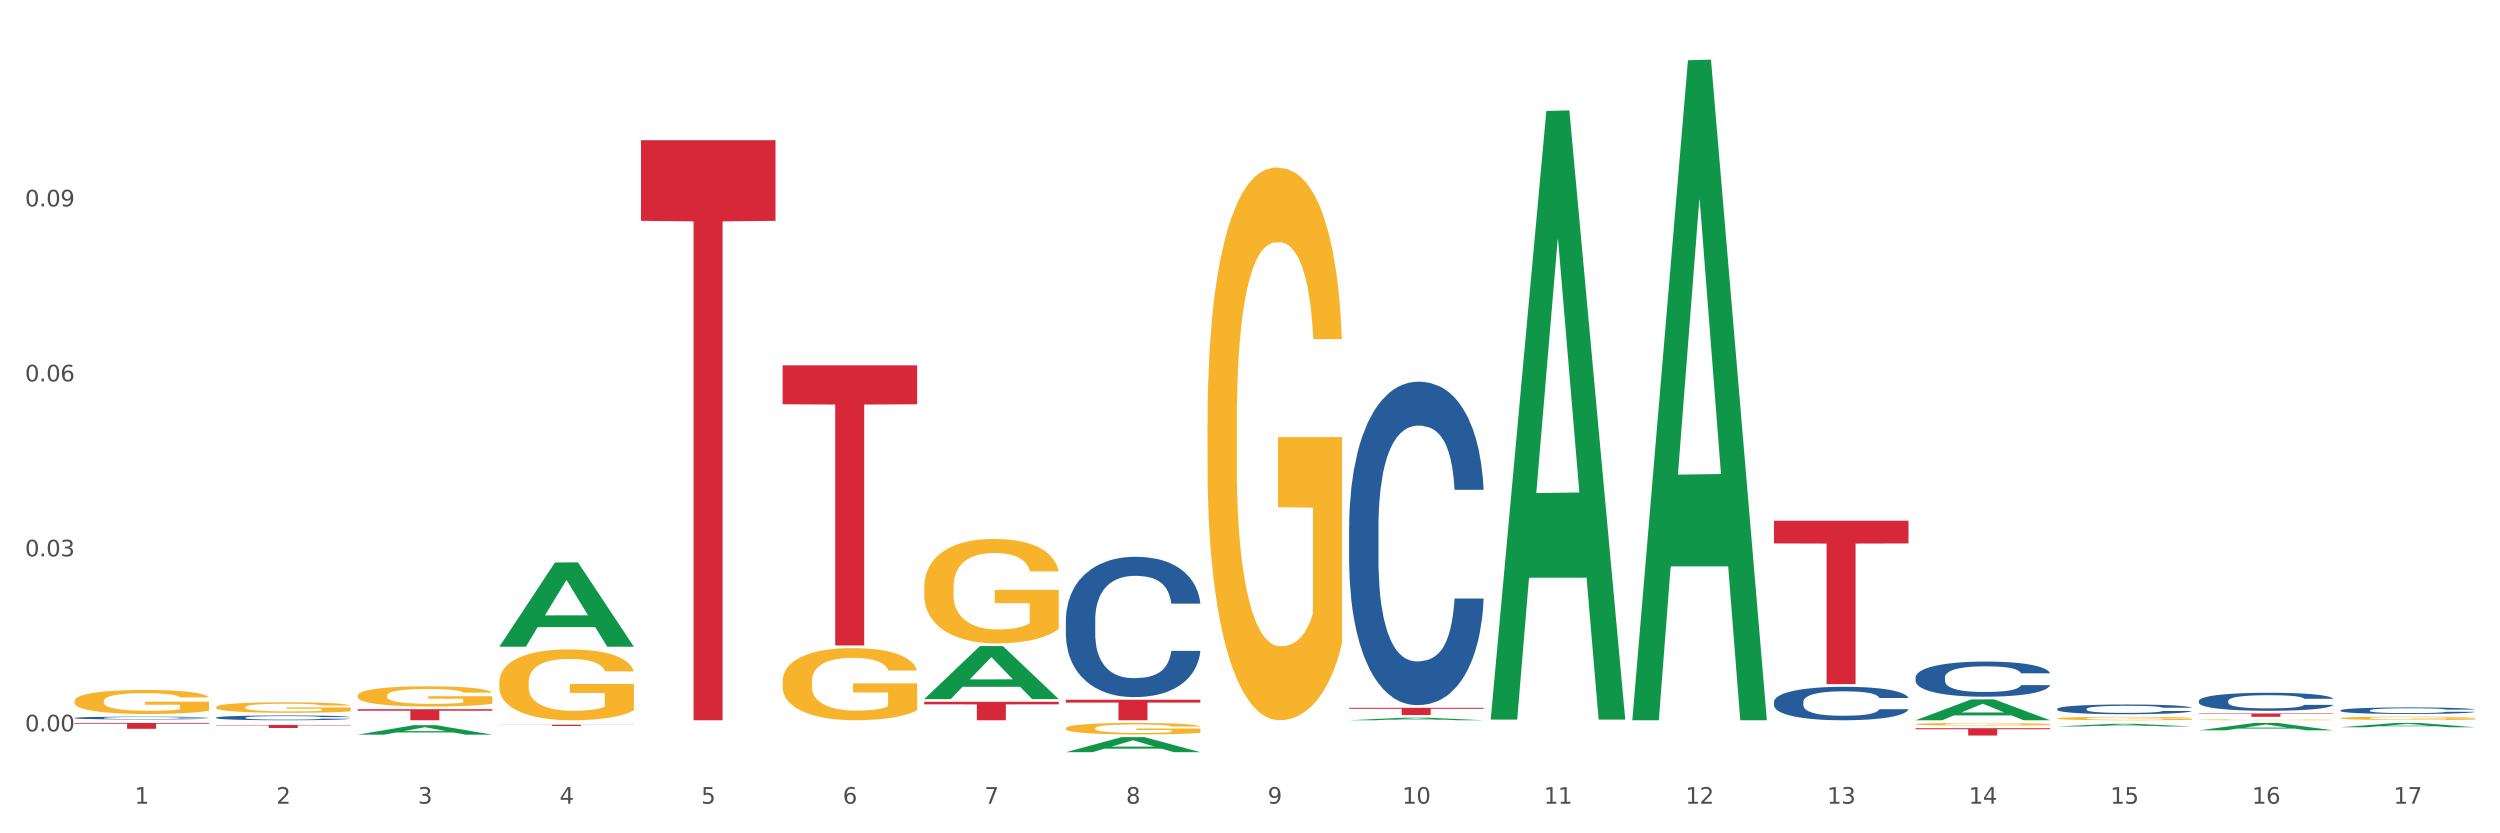 <?xml version="1.0" encoding="utf-8" standalone="no"?>
<!DOCTYPE svg PUBLIC "-//W3C//DTD SVG 1.1//EN"
  "http://www.w3.org/Graphics/SVG/1.1/DTD/svg11.dtd">
<svg xmlns:xlink="http://www.w3.org/1999/xlink" width="1080pt" height="360pt" viewBox="0 0 1080 360" xmlns="http://www.w3.org/2000/svg" version="1.1">
 <rect x="0" y="0" width="1080" height="360" fill="#333333" stroke="none"/>
 <defs>
  <style type="text/css">*{stroke-linejoin: round; stroke-linecap: butt}</style>
 </defs>
 <g id="figure_1">
  <g id="patch_1">
   <path d="M 0 360 
L 1080 360 
L 1080 0 
L 0 0 
z
" style="fill: #ffffff; stroke: #ffffff; stroke-linejoin: miter"/>
  </g>
  <g id="axes_1">
   <g id="matplotlib.axis_1">
    <g id="xtick_1">
     <g id="text_1">
      <!-- 1 -->
      <g style="fill: #4d4d4d" transform="translate(58.182 347.204) scale(0.096 -0.096)">
       <defs>
        <path id="DejaVuSans-31" d="M 794 531 
L 1825 531 
L 1825 4091 
L 703 3866 
L 703 4441 
L 1819 4666 
L 2450 4666 
L 2450 531 
L 3481 531 
L 3481 0 
L 794 0 
L 794 531 
z
" transform="scale(0.016)"/>
       </defs>
       <use xlink:href="#DejaVuSans-31"/>
      </g>
     </g>
    </g>
    <g id="xtick_2">
     <g id="text_2">
      <!-- 2 -->
      <g style="fill: #4d4d4d" transform="translate(119.364 347.204) scale(0.096 -0.096)">
       <defs>
        <path id="DejaVuSans-32" d="M 1228 531 
L 3431 531 
L 3431 0 
L 469 0 
L 469 531 
Q 828 903 1448 1529 
Q 2069 2156 2228 2338 
Q 2531 2678 2651 2914 
Q 2772 3150 2772 3378 
Q 2772 3750 2511 3984 
Q 2250 4219 1831 4219 
Q 1534 4219 1204 4116 
Q 875 4013 500 3803 
L 500 4441 
Q 881 4594 1212 4672 
Q 1544 4750 1819 4750 
Q 2544 4750 2975 4387 
Q 3406 4025 3406 3419 
Q 3406 3131 3298 2873 
Q 3191 2616 2906 2266 
Q 2828 2175 2409 1742 
Q 1991 1309 1228 531 
z
" transform="scale(0.016)"/>
       </defs>
       <use xlink:href="#DejaVuSans-32"/>
      </g>
     </g>
    </g>
    <g id="xtick_3">
     <g id="text_3">
      <!-- 3 -->
      <g style="fill: #4d4d4d" transform="translate(180.545 347.204) scale(0.096 -0.096)">
       <defs>
        <path id="DejaVuSans-33" d="M 2597 2516 
Q 3050 2419 3304 2112 
Q 3559 1806 3559 1356 
Q 3559 666 3084 287 
Q 2609 -91 1734 -91 
Q 1441 -91 1130 -33 
Q 819 25 488 141 
L 488 750 
Q 750 597 1062 519 
Q 1375 441 1716 441 
Q 2309 441 2620 675 
Q 2931 909 2931 1356 
Q 2931 1769 2642 2001 
Q 2353 2234 1838 2234 
L 1294 2234 
L 1294 2753 
L 1863 2753 
Q 2328 2753 2575 2939 
Q 2822 3125 2822 3475 
Q 2822 3834 2567 4026 
Q 2313 4219 1838 4219 
Q 1578 4219 1281 4162 
Q 984 4106 628 3988 
L 628 4550 
Q 988 4650 1302 4700 
Q 1616 4750 1894 4750 
Q 2613 4750 3031 4423 
Q 3450 4097 3450 3541 
Q 3450 3153 3228 2886 
Q 3006 2619 2597 2516 
z
" transform="scale(0.016)"/>
       </defs>
       <use xlink:href="#DejaVuSans-33"/>
      </g>
     </g>
    </g>
    <g id="xtick_4">
     <g id="text_4">
      <!-- 4 -->
      <g style="fill: #4d4d4d" transform="translate(241.726 347.204) scale(0.096 -0.096)">
       <defs>
        <path id="DejaVuSans-34" d="M 2419 4116 
L 825 1625 
L 2419 1625 
L 2419 4116 
z
M 2253 4666 
L 3047 4666 
L 3047 1625 
L 3713 1625 
L 3713 1100 
L 3047 1100 
L 3047 0 
L 2419 0 
L 2419 1100 
L 313 1100 
L 313 1709 
L 2253 4666 
z
" transform="scale(0.016)"/>
       </defs>
       <use xlink:href="#DejaVuSans-34"/>
      </g>
     </g>
    </g>
    <g id="xtick_5">
     <g id="text_5">
      <!-- 5 -->
      <g style="fill: #4d4d4d" transform="translate(302.908 347.204) scale(0.096 -0.096)">
       <defs>
        <path id="DejaVuSans-35" d="M 691 4666 
L 3169 4666 
L 3169 4134 
L 1269 4134 
L 1269 2991 
Q 1406 3038 1543 3061 
Q 1681 3084 1819 3084 
Q 2600 3084 3056 2656 
Q 3513 2228 3513 1497 
Q 3513 744 3044 326 
Q 2575 -91 1722 -91 
Q 1428 -91 1123 -41 
Q 819 9 494 109 
L 494 744 
Q 775 591 1075 516 
Q 1375 441 1709 441 
Q 2250 441 2565 725 
Q 2881 1009 2881 1497 
Q 2881 1984 2565 2268 
Q 2250 2553 1709 2553 
Q 1456 2553 1204 2497 
Q 953 2441 691 2322 
L 691 4666 
z
" transform="scale(0.016)"/>
       </defs>
       <use xlink:href="#DejaVuSans-35"/>
      </g>
     </g>
    </g>
    <g id="xtick_6">
     <g id="text_6">
      <!-- 6 -->
      <g style="fill: #4d4d4d" transform="translate(364.089 347.204) scale(0.096 -0.096)">
       <defs>
        <path id="DejaVuSans-36" d="M 2113 2584 
Q 1688 2584 1439 2293 
Q 1191 2003 1191 1497 
Q 1191 994 1439 701 
Q 1688 409 2113 409 
Q 2538 409 2786 701 
Q 3034 994 3034 1497 
Q 3034 2003 2786 2293 
Q 2538 2584 2113 2584 
z
M 3366 4563 
L 3366 3988 
Q 3128 4100 2886 4159 
Q 2644 4219 2406 4219 
Q 1781 4219 1451 3797 
Q 1122 3375 1075 2522 
Q 1259 2794 1537 2939 
Q 1816 3084 2150 3084 
Q 2853 3084 3261 2657 
Q 3669 2231 3669 1497 
Q 3669 778 3244 343 
Q 2819 -91 2113 -91 
Q 1303 -91 875 529 
Q 447 1150 447 2328 
Q 447 3434 972 4092 
Q 1497 4750 2381 4750 
Q 2619 4750 2861 4703 
Q 3103 4656 3366 4563 
z
" transform="scale(0.016)"/>
       </defs>
       <use xlink:href="#DejaVuSans-36"/>
      </g>
     </g>
    </g>
    <g id="xtick_7">
     <g id="text_7">
      <!-- 7 -->
      <g style="fill: #4d4d4d" transform="translate(425.271 347.204) scale(0.096 -0.096)">
       <defs>
        <path id="DejaVuSans-37" d="M 525 4666 
L 3525 4666 
L 3525 4397 
L 1831 0 
L 1172 0 
L 2766 4134 
L 525 4134 
L 525 4666 
z
" transform="scale(0.016)"/>
       </defs>
       <use xlink:href="#DejaVuSans-37"/>
      </g>
     </g>
    </g>
    <g id="xtick_8">
     <g id="text_8">
      <!-- 8 -->
      <g style="fill: #4d4d4d" transform="translate(486.452 347.204) scale(0.096 -0.096)">
       <defs>
        <path id="DejaVuSans-38" d="M 2034 2216 
Q 1584 2216 1326 1975 
Q 1069 1734 1069 1313 
Q 1069 891 1326 650 
Q 1584 409 2034 409 
Q 2484 409 2743 651 
Q 3003 894 3003 1313 
Q 3003 1734 2745 1975 
Q 2488 2216 2034 2216 
z
M 1403 2484 
Q 997 2584 770 2862 
Q 544 3141 544 3541 
Q 544 4100 942 4425 
Q 1341 4750 2034 4750 
Q 2731 4750 3128 4425 
Q 3525 4100 3525 3541 
Q 3525 3141 3298 2862 
Q 3072 2584 2669 2484 
Q 3125 2378 3379 2068 
Q 3634 1759 3634 1313 
Q 3634 634 3220 271 
Q 2806 -91 2034 -91 
Q 1263 -91 848 271 
Q 434 634 434 1313 
Q 434 1759 690 2068 
Q 947 2378 1403 2484 
z
M 1172 3481 
Q 1172 3119 1398 2916 
Q 1625 2713 2034 2713 
Q 2441 2713 2670 2916 
Q 2900 3119 2900 3481 
Q 2900 3844 2670 4047 
Q 2441 4250 2034 4250 
Q 1625 4250 1398 4047 
Q 1172 3844 1172 3481 
z
" transform="scale(0.016)"/>
       </defs>
       <use xlink:href="#DejaVuSans-38"/>
      </g>
     </g>
    </g>
    <g id="xtick_9">
     <g id="text_9">
      <!-- 9 -->
      <g style="fill: #4d4d4d" transform="translate(547.634 347.204) scale(0.096 -0.096)">
       <defs>
        <path id="DejaVuSans-39" d="M 703 97 
L 703 672 
Q 941 559 1184 500 
Q 1428 441 1663 441 
Q 2288 441 2617 861 
Q 2947 1281 2994 2138 
Q 2813 1869 2534 1725 
Q 2256 1581 1919 1581 
Q 1219 1581 811 2004 
Q 403 2428 403 3163 
Q 403 3881 828 4315 
Q 1253 4750 1959 4750 
Q 2769 4750 3195 4129 
Q 3622 3509 3622 2328 
Q 3622 1225 3098 567 
Q 2575 -91 1691 -91 
Q 1453 -91 1209 -44 
Q 966 3 703 97 
z
M 1959 2075 
Q 2384 2075 2632 2365 
Q 2881 2656 2881 3163 
Q 2881 3666 2632 3958 
Q 2384 4250 1959 4250 
Q 1534 4250 1286 3958 
Q 1038 3666 1038 3163 
Q 1038 2656 1286 2365 
Q 1534 2075 1959 2075 
z
" transform="scale(0.016)"/>
       </defs>
       <use xlink:href="#DejaVuSans-39"/>
      </g>
     </g>
    </g>
    <g id="xtick_10">
     <g id="text_10">
      <!-- 10 -->
      <g style="fill: #4d4d4d" transform="translate(605.761 347.204) scale(0.096 -0.096)">
       <defs>
        <path id="DejaVuSans-30" d="M 2034 4250 
Q 1547 4250 1301 3770 
Q 1056 3291 1056 2328 
Q 1056 1369 1301 889 
Q 1547 409 2034 409 
Q 2525 409 2770 889 
Q 3016 1369 3016 2328 
Q 3016 3291 2770 3770 
Q 2525 4250 2034 4250 
z
M 2034 4750 
Q 2819 4750 3233 4129 
Q 3647 3509 3647 2328 
Q 3647 1150 3233 529 
Q 2819 -91 2034 -91 
Q 1250 -91 836 529 
Q 422 1150 422 2328 
Q 422 3509 836 4129 
Q 1250 4750 2034 4750 
z
" transform="scale(0.016)"/>
       </defs>
       <use xlink:href="#DejaVuSans-31"/>
       <use xlink:href="#DejaVuSans-30" transform="translate(63.623 0)"/>
      </g>
     </g>
    </g>
    <g id="xtick_11">
     <g id="text_11">
      <!-- 11 -->
      <g style="fill: #4d4d4d" transform="translate(666.942 347.204) scale(0.096 -0.096)">
       <use xlink:href="#DejaVuSans-31"/>
       <use xlink:href="#DejaVuSans-31" transform="translate(63.623 0)"/>
      </g>
     </g>
    </g>
    <g id="xtick_12">
     <g id="text_12">
      <!-- 12 -->
      <g style="fill: #4d4d4d" transform="translate(728.124 347.204) scale(0.096 -0.096)">
       <use xlink:href="#DejaVuSans-31"/>
       <use xlink:href="#DejaVuSans-32" transform="translate(63.623 0)"/>
      </g>
     </g>
    </g>
    <g id="xtick_13">
     <g id="text_13">
      <!-- 13 -->
      <g style="fill: #4d4d4d" transform="translate(789.305 347.204) scale(0.096 -0.096)">
       <use xlink:href="#DejaVuSans-31"/>
       <use xlink:href="#DejaVuSans-33" transform="translate(63.623 0)"/>
      </g>
     </g>
    </g>
    <g id="xtick_14">
     <g id="text_14">
      <!-- 14 -->
      <g style="fill: #4d4d4d" transform="translate(850.487 347.204) scale(0.096 -0.096)">
       <use xlink:href="#DejaVuSans-31"/>
       <use xlink:href="#DejaVuSans-34" transform="translate(63.623 0)"/>
      </g>
     </g>
    </g>
    <g id="xtick_15">
     <g id="text_15">
      <!-- 15 -->
      <g style="fill: #4d4d4d" transform="translate(911.668 347.204) scale(0.096 -0.096)">
       <use xlink:href="#DejaVuSans-31"/>
       <use xlink:href="#DejaVuSans-35" transform="translate(63.623 0)"/>
      </g>
     </g>
    </g>
    <g id="xtick_16">
     <g id="text_16">
      <!-- 16 -->
      <g style="fill: #4d4d4d" transform="translate(972.849 347.204) scale(0.096 -0.096)">
       <use xlink:href="#DejaVuSans-31"/>
       <use xlink:href="#DejaVuSans-36" transform="translate(63.623 0)"/>
      </g>
     </g>
    </g>
    <g id="xtick_17">
     <g id="text_17">
      <!-- 17 -->
      <g style="fill: #4d4d4d" transform="translate(1034.031 347.204) scale(0.096 -0.096)">
       <use xlink:href="#DejaVuSans-31"/>
       <use xlink:href="#DejaVuSans-37" transform="translate(63.623 0)"/>
      </g>
     </g>
    </g>
    <g id="xtick_18"/>
    <g id="xtick_19"/>
    <g id="xtick_20"/>
    <g id="xtick_21"/>
    <g id="xtick_22"/>
    <g id="xtick_23"/>
    <g id="xtick_24"/>
    <g id="xtick_25"/>
    <g id="xtick_26"/>
    <g id="xtick_27"/>
    <g id="xtick_28"/>
    <g id="xtick_29"/>
    <g id="xtick_30"/>
    <g id="xtick_31"/>
    <g id="xtick_32"/>
    <g id="xtick_33"/>
   </g>
   <g id="matplotlib.axis_2">
    <g id="ytick_1">
     <g id="text_18">
      <!-- 0.00 -->
      <g style="fill: #4d4d4d" transform="translate(10.8 315.946) scale(0.096 -0.096)">
       <defs>
        <path id="DejaVuSans-2e" d="M 684 794 
L 1344 794 
L 1344 0 
L 684 0 
L 684 794 
z
" transform="scale(0.016)"/>
       </defs>
       <use xlink:href="#DejaVuSans-30"/>
       <use xlink:href="#DejaVuSans-2e" transform="translate(63.623 0)"/>
       <use xlink:href="#DejaVuSans-30" transform="translate(95.41 0)"/>
       <use xlink:href="#DejaVuSans-30" transform="translate(159.033 0)"/>
      </g>
     </g>
    </g>
    <g id="ytick_2">
     <g id="text_19">
      <!-- 0.03 -->
      <g style="fill: #4d4d4d" transform="translate(10.8 240.355) scale(0.096 -0.096)">
       <use xlink:href="#DejaVuSans-30"/>
       <use xlink:href="#DejaVuSans-2e" transform="translate(63.623 0)"/>
       <use xlink:href="#DejaVuSans-30" transform="translate(95.41 0)"/>
       <use xlink:href="#DejaVuSans-33" transform="translate(159.033 0)"/>
      </g>
     </g>
    </g>
    <g id="ytick_3">
     <g id="text_20">
      <!-- 0.06 -->
      <g style="fill: #4d4d4d" transform="translate(10.8 164.765) scale(0.096 -0.096)">
       <use xlink:href="#DejaVuSans-30"/>
       <use xlink:href="#DejaVuSans-2e" transform="translate(63.623 0)"/>
       <use xlink:href="#DejaVuSans-30" transform="translate(95.41 0)"/>
       <use xlink:href="#DejaVuSans-36" transform="translate(159.033 0)"/>
      </g>
     </g>
    </g>
    <g id="ytick_4">
     <g id="text_21">
      <!-- 0.09 -->
      <g style="fill: #4d4d4d" transform="translate(10.8 89.175) scale(0.096 -0.096)">
       <use xlink:href="#DejaVuSans-30"/>
       <use xlink:href="#DejaVuSans-2e" transform="translate(63.623 0)"/>
       <use xlink:href="#DejaVuSans-30" transform="translate(95.41 0)"/>
       <use xlink:href="#DejaVuSans-39" transform="translate(159.033 0)"/>
      </g>
     </g>
    </g>
    <g id="ytick_5"/>
    <g id="ytick_6"/>
    <g id="ytick_7"/>
    <g id="ytick_8"/>
   </g>
   <g id="PolyCollection_1">
    <path d="M 154.538 317.363 
L 154.598 317.36 
L 178.566 313.3 
L 188.512 313.296 
L 212.66 317.371 
L 201.156 317.371 
L 195.943 316.422 
L 171.196 316.422 
L 171.016 316.437 
L 165.983 317.371 
L 154.538 317.371 
L 154.538 317.363 
L 174.311 315.856 
L 192.827 315.852 
L 183.659 314.165 
L 183.539 314.157 
L 183.419 314.168 
L 174.251 315.852 
L 174.311 315.856 
L 154.538 317.363 
z
" clip-path="url(#p14a4316a68)" style="fill: #109648"/>
    <path d="M 949.896 315.51 
L 949.956 315.507 
L 973.924 312.301 
L 983.871 312.298 
L 1008.019 315.516 
L 996.514 315.516 
L 991.301 314.767 
L 966.554 314.767 
L 966.374 314.779 
L 961.341 315.516 
L 949.896 315.516 
L 949.896 315.51 
L 969.67 314.32 
L 988.185 314.317 
L 979.017 312.984 
L 978.897 312.978 
L 978.778 312.987 
L 969.61 314.317 
L 969.67 314.32 
L 949.896 315.51 
z
" clip-path="url(#p14a4316a68)" style="fill: #109648"/>
    <path d="M 888.715 313.828 
L 888.775 313.827 
L 912.743 312.695 
L 922.689 312.694 
L 946.837 313.83 
L 935.333 313.83 
L 930.12 313.566 
L 905.373 313.566 
L 905.193 313.57 
L 900.16 313.83 
L 888.715 313.83 
L 888.715 313.828 
L 908.488 313.408 
L 927.004 313.407 
L 917.836 312.936 
L 917.716 312.934 
L 917.596 312.937 
L 908.428 313.407 
L 908.488 313.408 
L 888.715 313.828 
z
" clip-path="url(#p14a4316a68)" style="fill: #109648"/>
    <path d="M 827.533 311.135 
L 827.593 311.127 
L 851.561 302.133 
L 861.508 302.124 
L 885.656 311.152 
L 874.151 311.152 
L 868.938 309.05 
L 844.191 309.05 
L 844.011 309.084 
L 838.978 311.152 
L 827.533 311.152 
L 827.533 311.135 
L 847.307 307.795 
L 865.822 307.787 
L 856.654 304.048 
L 856.535 304.032 
L 856.415 304.057 
L 847.247 307.787 
L 847.307 307.795 
L 827.533 311.135 
z
" clip-path="url(#p14a4316a68)" style="fill: #109648"/>
    <path d="M 705.171 310.616 
L 705.23 310.348 
L 729.198 26.027 
L 739.145 25.759 
L 763.293 311.152 
L 751.788 311.152 
L 746.575 244.694 
L 721.828 244.694 
L 721.649 245.766 
L 716.615 311.152 
L 705.171 311.152 
L 705.171 310.616 
L 724.944 205.034 
L 743.459 204.766 
L 734.292 86.59 
L 734.172 86.054 
L 734.052 86.858 
L 724.884 204.766 
L 724.944 205.034 
L 705.171 310.616 
z
" clip-path="url(#p14a4316a68)" style="fill: #109648"/>
    <path d="M 643.989 310.365 
L 644.049 310.118 
L 668.017 47.932 
L 677.964 47.685 
L 702.112 310.859 
L 690.607 310.859 
L 685.394 249.576 
L 660.647 249.576 
L 660.467 250.564 
L 655.434 310.859 
L 643.989 310.859 
L 643.989 310.365 
L 663.763 213.003 
L 682.278 212.756 
L 673.11 103.78 
L 672.99 103.285 
L 672.871 104.027 
L 663.703 212.756 
L 663.763 213.003 
L 643.989 310.365 
z
" clip-path="url(#p14a4316a68)" style="fill: #109648"/>
    <path d="M 399.263 301.982 
L 399.323 301.961 
L 423.291 279.117 
L 433.238 279.095 
L 457.386 302.025 
L 445.881 302.025 
L 440.668 296.686 
L 415.921 296.686 
L 415.741 296.772 
L 410.708 302.025 
L 399.263 302.025 
L 399.263 301.982 
L 419.037 293.499 
L 437.552 293.478 
L 428.385 283.983 
L 428.265 283.94 
L 428.145 284.004 
L 418.977 293.478 
L 419.037 293.499 
L 399.263 301.982 
z
" clip-path="url(#p14a4316a68)" style="fill: #109648"/>
    <path d="M 215.719 279.332 
L 215.779 279.297 
L 239.747 242.981 
L 249.694 242.947 
L 273.842 279.4 
L 262.337 279.4 
L 257.124 270.911 
L 232.377 270.911 
L 232.197 271.048 
L 227.164 279.4 
L 215.719 279.4 
L 215.719 279.332 
L 235.493 265.846 
L 254.008 265.811 
L 244.84 250.717 
L 244.72 250.648 
L 244.601 250.751 
L 235.433 265.811 
L 235.493 265.846 
L 215.719 279.332 
z
" clip-path="url(#p14a4316a68)" style="fill: #109648"/>
    <path d="M 1011.078 314.173 
L 1011.138 314.171 
L 1035.106 312.3 
L 1045.052 312.298 
L 1069.2 314.176 
L 1057.695 314.176 
L 1052.482 313.739 
L 1027.735 313.739 
L 1027.556 313.746 
L 1022.522 314.176 
L 1011.078 314.176 
L 1011.078 314.173 
L 1030.851 313.478 
L 1049.366 313.476 
L 1040.199 312.699 
L 1040.079 312.695 
L 1039.959 312.7 
L 1030.791 313.476 
L 1030.851 313.478 
L 1011.078 314.173 
z
" clip-path="url(#p14a4316a68)" style="fill: #109648"/>
    <path d="M 460.445 324.937 
L 460.505 324.931 
L 484.473 318.441 
L 494.42 318.435 
L 518.567 324.95 
L 507.063 324.95 
L 501.85 323.433 
L 477.103 323.433 
L 476.923 323.457 
L 471.89 324.95 
L 460.445 324.95 
L 460.445 324.937 
L 480.218 322.527 
L 498.734 322.521 
L 489.566 319.824 
L 489.446 319.811 
L 489.326 319.83 
L 480.159 322.521 
L 480.218 322.527 
L 460.445 324.937 
z
" clip-path="url(#p14a4316a68)" style="fill: #109648"/>
    <path d="M 582.808 311.15 
L 582.868 311.149 
L 606.836 310.037 
L 616.782 310.036 
L 640.93 311.152 
L 629.425 311.152 
L 624.212 310.892 
L 599.465 310.892 
L 599.286 310.896 
L 594.252 311.152 
L 582.808 311.152 
L 582.808 311.15 
L 602.581 310.737 
L 621.097 310.736 
L 611.929 310.274 
L 611.809 310.272 
L 611.689 310.275 
L 602.521 310.736 
L 602.581 310.737 
L 582.808 311.15 
z
" clip-path="url(#p14a4316a68)" style="fill: #109648"/>
    <path d="M 338.082 294.391 
L 338.151 294.363 
L 338.151 293.339 
L 338.288 292.457 
L 338.974 290.323 
L 340.003 288.56 
L 340.758 287.621 
L 341.513 286.853 
L 342.405 286.085 
L 343.503 285.288 
L 345.493 284.122 
L 346.728 283.525 
L 348.238 282.899 
L 350.983 281.989 
L 352.973 281.477 
L 355.032 281.05 
L 358.394 280.538 
L 360.59 280.31 
L 362.923 280.14 
L 365.737 280.026 
L 367.864 279.998 
L 372.53 280.083 
L 376.51 280.339 
L 378.431 280.538 
L 380.902 280.879 
L 382.206 281.107 
L 384.333 281.562 
L 386.529 282.159 
L 388.038 282.671 
L 390.303 283.639 
L 392.019 284.606 
L 393.597 285.8 
L 394.42 286.625 
L 395.038 287.393 
L 395.587 288.275 
L 396.136 289.669 
L 383.784 289.669 
L 383.304 288.673 
L 382.549 287.735 
L 381.451 286.825 
L 380.49 286.256 
L 378.843 285.544 
L 377.334 285.089 
L 375.755 284.748 
L 373.834 284.464 
L 372.324 284.321 
L 370.197 284.208 
L 366.011 284.236 
L 363.198 284.464 
L 361.276 284.748 
L 360.041 285.004 
L 358.943 285.288 
L 357.708 285.687 
L 356.267 286.284 
L 355.237 286.825 
L 354.208 287.507 
L 353.385 288.19 
L 352.63 288.986 
L 352.012 289.84 
L 351.532 290.722 
L 351.12 291.802 
L 350.777 293.595 
L 350.777 297.492 
L 350.914 298.373 
L 351.257 299.54 
L 351.669 300.421 
L 352.355 301.474 
L 352.973 302.185 
L 354.139 303.209 
L 355.443 304.063 
L 356.473 304.603 
L 357.502 305.058 
L 359.286 305.684 
L 361.276 306.196 
L 362.992 306.509 
L 365.325 306.793 
L 366.903 306.907 
L 368.276 306.964 
L 371.638 306.964 
L 374.04 306.879 
L 376.716 306.68 
L 378.775 306.423 
L 380.49 306.111 
L 382.412 305.599 
L 383.647 305.115 
L 383.647 299.17 
L 368.55 299.141 
L 368.55 295.187 
L 396.204 295.187 
L 396.204 306.793 
L 395.038 307.391 
L 393.734 307.931 
L 392.362 308.415 
L 390.303 309.012 
L 387.833 309.581 
L 385.637 309.979 
L 383.304 310.321 
L 380.559 310.633 
L 376.99 310.918 
L 374.795 311.032 
L 372.05 311.117 
L 368.824 311.145 
L 366.011 311.089 
L 363.266 310.946 
L 360.384 310.69 
L 357.571 310.321 
L 355.443 309.951 
L 353.316 309.496 
L 351.052 308.898 
L 349.267 308.329 
L 347.895 307.817 
L 346.385 307.163 
L 344.738 306.31 
L 343.503 305.542 
L 342.405 304.745 
L 341.239 303.721 
L 340.415 302.839 
L 339.592 301.73 
L 339.111 300.905 
L 338.562 299.625 
L 338.151 297.833 
L 338.082 294.391 
z
" clip-path="url(#p14a4316a68)" style="fill: #f7b32b"/>
    <path d="M 215.719 294.689 
L 215.788 294.661 
L 215.788 293.655 
L 215.925 292.789 
L 216.611 290.692 
L 217.641 288.959 
L 218.395 288.037 
L 219.15 287.282 
L 220.042 286.528 
L 221.14 285.745 
L 223.13 284.599 
L 224.366 284.012 
L 225.875 283.397 
L 228.62 282.503 
L 230.61 282 
L 232.669 281.58 
L 236.031 281.077 
L 238.227 280.854 
L 240.56 280.686 
L 243.374 280.574 
L 245.501 280.546 
L 250.167 280.63 
L 254.147 280.882 
L 256.069 281.077 
L 258.539 281.413 
L 259.843 281.636 
L 261.97 282.084 
L 264.166 282.671 
L 265.676 283.174 
L 267.94 284.124 
L 269.656 285.074 
L 271.234 286.248 
L 272.057 287.059 
L 272.675 287.813 
L 273.224 288.68 
L 273.773 290.049 
L 261.421 290.049 
L 260.941 289.071 
L 260.186 288.149 
L 259.088 287.254 
L 258.127 286.695 
L 256.48 285.997 
L 254.971 285.549 
L 253.392 285.214 
L 251.471 284.935 
L 249.961 284.795 
L 247.834 284.683 
L 243.648 284.711 
L 240.835 284.935 
L 238.913 285.214 
L 237.678 285.466 
L 236.58 285.745 
L 235.345 286.136 
L 233.904 286.723 
L 232.875 287.254 
L 231.845 287.925 
L 231.022 288.596 
L 230.267 289.379 
L 229.649 290.217 
L 229.169 291.084 
L 228.757 292.146 
L 228.414 293.907 
L 228.414 297.736 
L 228.551 298.602 
L 228.895 299.748 
L 229.306 300.615 
L 229.993 301.649 
L 230.61 302.348 
L 231.777 303.354 
L 233.08 304.193 
L 234.11 304.724 
L 235.139 305.171 
L 236.923 305.786 
L 238.913 306.289 
L 240.629 306.596 
L 242.962 306.876 
L 244.54 306.988 
L 245.913 307.043 
L 249.275 307.043 
L 251.677 306.96 
L 254.353 306.764 
L 256.412 306.512 
L 258.127 306.205 
L 260.049 305.702 
L 261.284 305.227 
L 261.284 299.385 
L 246.187 299.357 
L 246.187 295.472 
L 273.842 295.472 
L 273.842 306.876 
L 272.675 307.463 
L 271.371 307.994 
L 269.999 308.469 
L 267.94 309.056 
L 265.47 309.615 
L 263.274 310.006 
L 260.941 310.342 
L 258.196 310.649 
L 254.628 310.929 
L 252.432 311.04 
L 249.687 311.124 
L 246.462 311.152 
L 243.648 311.096 
L 240.903 310.957 
L 238.021 310.705 
L 235.208 310.342 
L 233.08 309.978 
L 230.953 309.531 
L 228.689 308.944 
L 226.905 308.385 
L 225.532 307.882 
L 224.022 307.239 
L 222.376 306.401 
L 221.14 305.646 
L 220.042 304.863 
L 218.876 303.857 
L 218.052 302.991 
L 217.229 301.901 
L 216.749 301.09 
L 216.2 299.832 
L 215.788 298.071 
L 215.719 294.689 
z
" clip-path="url(#p14a4316a68)" style="fill: #f7b32b"/>
    <path d="M 154.538 300.525 
L 154.606 300.517 
L 154.606 300.23 
L 154.744 299.982 
L 155.43 299.383 
L 156.459 298.888 
L 157.214 298.625 
L 157.969 298.409 
L 158.861 298.194 
L 159.959 297.97 
L 161.949 297.643 
L 163.184 297.475 
L 164.694 297.299 
L 167.439 297.044 
L 169.429 296.9 
L 171.487 296.78 
L 174.85 296.637 
L 177.046 296.573 
L 179.379 296.525 
L 182.192 296.493 
L 184.32 296.485 
L 188.986 296.509 
L 192.966 296.581 
L 194.887 296.637 
L 197.358 296.732 
L 198.661 296.796 
L 200.789 296.924 
L 202.985 297.092 
L 204.494 297.236 
L 206.759 297.507 
L 208.474 297.778 
L 210.053 298.114 
L 210.876 298.345 
L 211.494 298.561 
L 212.043 298.808 
L 212.592 299.2 
L 200.24 299.2 
L 199.759 298.92 
L 199.005 298.657 
L 197.907 298.401 
L 196.946 298.242 
L 195.299 298.042 
L 193.789 297.914 
L 192.211 297.818 
L 190.29 297.739 
L 188.78 297.699 
L 186.653 297.667 
L 182.467 297.675 
L 179.653 297.739 
L 177.732 297.818 
L 176.497 297.89 
L 175.399 297.97 
L 174.164 298.082 
L 172.723 298.25 
L 171.693 298.401 
L 170.664 298.593 
L 169.84 298.785 
L 169.086 299.008 
L 168.468 299.248 
L 167.988 299.495 
L 167.576 299.799 
L 167.233 300.302 
L 167.233 301.395 
L 167.37 301.643 
L 167.713 301.97 
L 168.125 302.218 
L 168.811 302.513 
L 169.429 302.713 
L 170.595 303 
L 171.899 303.24 
L 172.928 303.392 
L 173.958 303.519 
L 175.742 303.695 
L 177.732 303.839 
L 179.447 303.927 
L 181.781 304.006 
L 183.359 304.038 
L 184.731 304.054 
L 188.094 304.054 
L 190.495 304.03 
L 193.172 303.975 
L 195.23 303.903 
L 196.946 303.815 
L 198.867 303.671 
L 200.102 303.535 
L 200.102 301.867 
L 185.006 301.859 
L 185.006 300.749 
L 212.66 300.749 
L 212.66 304.006 
L 211.494 304.174 
L 210.19 304.326 
L 208.817 304.462 
L 206.759 304.629 
L 204.288 304.789 
L 202.092 304.901 
L 199.759 304.997 
L 197.014 305.084 
L 193.446 305.164 
L 191.25 305.196 
L 188.505 305.22 
L 185.28 305.228 
L 182.467 305.212 
L 179.722 305.172 
L 176.84 305.1 
L 174.026 304.997 
L 171.899 304.893 
L 169.772 304.765 
L 167.507 304.597 
L 165.723 304.438 
L 164.351 304.294 
L 162.841 304.11 
L 161.194 303.871 
L 159.959 303.655 
L 158.861 303.432 
L 157.694 303.144 
L 156.871 302.897 
L 156.048 302.585 
L 155.567 302.354 
L 155.018 301.994 
L 154.606 301.491 
L 154.538 300.525 
z
" clip-path="url(#p14a4316a68)" style="fill: #f7b32b"/>
    <path d="M 93.356 305.489 
L 93.425 305.485 
L 93.425 305.335 
L 93.562 305.206 
L 94.248 304.894 
L 95.278 304.637 
L 96.033 304.499 
L 96.787 304.387 
L 97.68 304.275 
L 98.778 304.158 
L 100.768 303.988 
L 102.003 303.901 
L 103.512 303.809 
L 106.257 303.676 
L 108.247 303.601 
L 110.306 303.539 
L 113.668 303.464 
L 115.864 303.431 
L 118.197 303.406 
L 121.011 303.389 
L 123.138 303.385 
L 127.804 303.398 
L 131.784 303.435 
L 133.706 303.464 
L 136.176 303.514 
L 137.48 303.547 
L 139.607 303.614 
L 141.803 303.701 
L 143.313 303.776 
L 145.577 303.917 
L 147.293 304.059 
L 148.871 304.233 
L 149.695 304.354 
L 150.312 304.466 
L 150.861 304.595 
L 151.41 304.799 
L 139.058 304.799 
L 138.578 304.653 
L 137.823 304.516 
L 136.725 304.383 
L 135.764 304.3 
L 134.118 304.196 
L 132.608 304.129 
L 131.03 304.079 
L 129.108 304.038 
L 127.599 304.017 
L 125.471 304 
L 121.285 304.005 
L 118.472 304.038 
L 116.55 304.079 
L 115.315 304.117 
L 114.217 304.158 
L 112.982 304.217 
L 111.541 304.304 
L 110.512 304.383 
L 109.482 304.483 
L 108.659 304.583 
L 107.904 304.699 
L 107.287 304.824 
L 106.806 304.953 
L 106.394 305.111 
L 106.051 305.373 
L 106.051 305.942 
L 106.189 306.071 
L 106.532 306.242 
L 106.943 306.37 
L 107.63 306.524 
L 108.247 306.628 
L 109.414 306.778 
L 110.718 306.903 
L 111.747 306.982 
L 112.776 307.048 
L 114.56 307.14 
L 116.55 307.214 
L 118.266 307.26 
L 120.599 307.302 
L 122.177 307.318 
L 123.55 307.327 
L 126.912 307.327 
L 129.314 307.314 
L 131.99 307.285 
L 134.049 307.248 
L 135.764 307.202 
L 137.686 307.127 
L 138.921 307.056 
L 138.921 306.187 
L 123.824 306.183 
L 123.824 305.605 
L 151.479 305.605 
L 151.479 307.302 
L 150.312 307.389 
L 149.008 307.468 
L 147.636 307.539 
L 145.577 307.626 
L 143.107 307.709 
L 140.911 307.767 
L 138.578 307.817 
L 135.833 307.863 
L 132.265 307.905 
L 130.069 307.921 
L 127.324 307.934 
L 124.099 307.938 
L 121.285 307.93 
L 118.54 307.909 
L 115.658 307.871 
L 112.845 307.817 
L 110.718 307.763 
L 108.59 307.697 
L 106.326 307.609 
L 104.542 307.526 
L 103.169 307.451 
L 101.66 307.356 
L 100.013 307.231 
L 98.778 307.119 
L 97.68 307.002 
L 96.513 306.853 
L 95.69 306.724 
L 94.866 306.562 
L 94.386 306.441 
L 93.837 306.254 
L 93.425 305.992 
L 93.356 305.489 
z
" clip-path="url(#p14a4316a68)" style="fill: #f7b32b"/>
    <path d="M 32.175 302.863 
L 32.244 302.853 
L 32.244 302.512 
L 32.381 302.218 
L 33.067 301.507 
L 34.096 300.919 
L 34.851 300.606 
L 35.606 300.35 
L 36.498 300.094 
L 37.596 299.828 
L 39.586 299.44 
L 40.821 299.24 
L 42.331 299.032 
L 45.076 298.728 
L 47.066 298.558 
L 49.124 298.415 
L 52.487 298.245 
L 54.683 298.169 
L 57.016 298.112 
L 59.829 298.074 
L 61.957 298.065 
L 66.623 298.093 
L 70.603 298.178 
L 72.524 298.245 
L 74.995 298.359 
L 76.299 298.434 
L 78.426 298.586 
L 80.622 298.785 
L 82.131 298.956 
L 84.396 299.278 
L 86.111 299.601 
L 87.69 299.999 
L 88.513 300.274 
L 89.131 300.53 
L 89.68 300.824 
L 90.229 301.289 
L 77.877 301.289 
L 77.397 300.957 
L 76.642 300.644 
L 75.544 300.34 
L 74.583 300.151 
L 72.936 299.914 
L 71.426 299.762 
L 69.848 299.648 
L 67.927 299.553 
L 66.417 299.506 
L 64.29 299.468 
L 60.104 299.477 
L 57.29 299.553 
L 55.369 299.648 
L 54.134 299.733 
L 53.036 299.828 
L 51.801 299.961 
L 50.36 300.16 
L 49.33 300.34 
L 48.301 300.568 
L 47.478 300.796 
L 46.723 301.061 
L 46.105 301.345 
L 45.625 301.639 
L 45.213 302 
L 44.87 302.597 
L 44.87 303.896 
L 45.007 304.19 
L 45.35 304.579 
L 45.762 304.873 
L 46.448 305.224 
L 47.066 305.461 
L 48.232 305.802 
L 49.536 306.087 
L 50.566 306.267 
L 51.595 306.418 
L 53.379 306.627 
L 55.369 306.798 
L 57.085 306.902 
L 59.418 306.997 
L 60.996 307.035 
L 62.368 307.054 
L 65.731 307.054 
L 68.133 307.025 
L 70.809 306.959 
L 72.868 306.874 
L 74.583 306.769 
L 76.504 306.599 
L 77.74 306.437 
L 77.74 304.456 
L 62.643 304.446 
L 62.643 303.128 
L 90.297 303.128 
L 90.297 306.997 
L 89.131 307.196 
L 87.827 307.376 
L 86.455 307.537 
L 84.396 307.737 
L 81.926 307.926 
L 79.73 308.059 
L 77.397 308.173 
L 74.652 308.277 
L 71.083 308.372 
L 68.887 308.41 
L 66.143 308.438 
L 62.917 308.448 
L 60.104 308.429 
L 57.359 308.381 
L 54.477 308.296 
L 51.663 308.173 
L 49.536 308.049 
L 47.409 307.898 
L 45.144 307.699 
L 43.36 307.509 
L 41.988 307.338 
L 40.478 307.12 
L 38.831 306.836 
L 37.596 306.58 
L 36.498 306.314 
L 35.332 305.973 
L 34.508 305.679 
L 33.685 305.309 
L 33.204 305.034 
L 32.655 304.607 
L 32.244 304.01 
L 32.175 302.863 
z
" clip-path="url(#p14a4316a68)" style="fill: #f7b32b"/>
    <path d="M 521.626 182.697 
L 521.695 182.479 
L 521.695 174.627 
L 521.832 167.867 
L 522.518 151.51 
L 523.548 137.988 
L 524.303 130.791 
L 525.057 124.903 
L 525.949 119.014 
L 527.047 112.908 
L 529.037 103.966 
L 530.273 99.386 
L 531.782 94.588 
L 534.527 87.609 
L 536.517 83.683 
L 538.576 80.412 
L 541.938 76.486 
L 544.134 74.742 
L 546.467 73.433 
L 549.281 72.561 
L 551.408 72.343 
L 556.074 72.997 
L 560.054 74.96 
L 561.976 76.486 
L 564.446 79.104 
L 565.75 80.848 
L 567.877 84.338 
L 570.073 88.918 
L 571.583 92.843 
L 573.847 100.258 
L 575.563 107.673 
L 577.141 116.833 
L 577.965 123.158 
L 578.582 129.046 
L 579.131 135.807 
L 579.68 146.494 
L 567.328 146.494 
L 566.848 138.86 
L 566.093 131.663 
L 564.995 124.685 
L 564.034 120.323 
L 562.387 114.87 
L 560.878 111.381 
L 559.299 108.764 
L 557.378 106.583 
L 555.868 105.493 
L 553.741 104.62 
L 549.555 104.838 
L 546.742 106.583 
L 544.82 108.764 
L 543.585 110.727 
L 542.487 112.908 
L 541.252 115.961 
L 539.811 120.541 
L 538.782 124.685 
L 537.752 129.919 
L 536.929 135.153 
L 536.174 141.259 
L 535.556 147.802 
L 535.076 154.563 
L 534.664 162.85 
L 534.321 176.59 
L 534.321 206.469 
L 534.459 213.229 
L 534.802 222.171 
L 535.213 228.932 
L 535.9 237.001 
L 536.517 242.454 
L 537.684 250.305 
L 538.988 256.848 
L 540.017 260.991 
L 541.046 264.481 
L 542.83 269.279 
L 544.82 273.204 
L 546.536 275.603 
L 548.869 277.784 
L 550.447 278.657 
L 551.82 279.093 
L 555.182 279.093 
L 557.584 278.439 
L 560.26 276.912 
L 562.319 274.949 
L 564.034 272.55 
L 565.956 268.625 
L 567.191 264.917 
L 567.191 219.336 
L 552.094 219.118 
L 552.094 188.803 
L 579.749 188.803 
L 579.749 277.784 
L 578.582 282.364 
L 577.278 286.508 
L 575.906 290.216 
L 573.847 294.795 
L 571.377 299.157 
L 569.181 302.211 
L 566.848 304.828 
L 564.103 307.227 
L 560.535 309.408 
L 558.339 310.28 
L 555.594 310.934 
L 552.369 311.152 
L 549.555 310.716 
L 546.81 309.626 
L 543.928 307.663 
L 541.115 304.828 
L 538.988 301.992 
L 536.86 298.503 
L 534.596 293.923 
L 532.812 289.561 
L 531.439 285.636 
L 529.93 280.62 
L 528.283 274.077 
L 527.047 268.188 
L 525.949 262.082 
L 524.783 254.231 
L 523.959 247.47 
L 523.136 238.964 
L 522.656 232.64 
L 522.107 222.825 
L 521.695 209.086 
L 521.626 182.697 
z
" clip-path="url(#p14a4316a68)" style="fill: #f7b32b"/>
    <path d="M 460.445 314.604 
L 460.514 314.6 
L 460.514 314.436 
L 460.651 314.295 
L 461.337 313.953 
L 462.366 313.67 
L 463.121 313.52 
L 463.876 313.397 
L 464.768 313.274 
L 465.866 313.146 
L 467.856 312.959 
L 469.091 312.864 
L 470.601 312.763 
L 473.346 312.617 
L 475.336 312.535 
L 477.394 312.467 
L 480.757 312.385 
L 482.953 312.349 
L 485.286 312.321 
L 488.099 312.303 
L 490.227 312.298 
L 494.893 312.312 
L 498.873 312.353 
L 500.794 312.385 
L 503.265 312.44 
L 504.568 312.476 
L 506.696 312.549 
L 508.892 312.645 
L 510.401 312.727 
L 512.666 312.882 
L 514.381 313.037 
L 515.96 313.228 
L 516.783 313.36 
L 517.401 313.483 
L 517.95 313.625 
L 518.499 313.848 
L 506.147 313.848 
L 505.666 313.688 
L 504.912 313.538 
L 503.814 313.392 
L 502.853 313.301 
L 501.206 313.187 
L 499.696 313.114 
L 498.118 313.059 
L 496.197 313.014 
L 494.687 312.991 
L 492.56 312.973 
L 488.374 312.977 
L 485.56 313.014 
L 483.639 313.059 
L 482.404 313.101 
L 481.306 313.146 
L 480.071 313.21 
L 478.63 313.306 
L 477.6 313.392 
L 476.571 313.502 
L 475.747 313.611 
L 474.993 313.739 
L 474.375 313.875 
L 473.895 314.017 
L 473.483 314.19 
L 473.14 314.477 
L 473.14 315.101 
L 473.277 315.243 
L 473.62 315.429 
L 474.032 315.571 
L 474.718 315.739 
L 475.336 315.853 
L 476.502 316.017 
L 477.806 316.154 
L 478.835 316.241 
L 479.865 316.314 
L 481.649 316.414 
L 483.639 316.496 
L 485.354 316.546 
L 487.688 316.592 
L 489.266 316.61 
L 490.638 316.619 
L 494.001 316.619 
L 496.403 316.605 
L 499.079 316.573 
L 501.137 316.532 
L 502.853 316.482 
L 504.774 316.4 
L 506.01 316.323 
L 506.01 315.37 
L 490.913 315.366 
L 490.913 314.732 
L 518.567 314.732 
L 518.567 316.592 
L 517.401 316.687 
L 516.097 316.774 
L 514.724 316.851 
L 512.666 316.947 
L 510.195 317.038 
L 508 317.102 
L 505.666 317.157 
L 502.922 317.207 
L 499.353 317.252 
L 497.157 317.271 
L 494.413 317.284 
L 491.187 317.289 
L 488.374 317.28 
L 485.629 317.257 
L 482.747 317.216 
L 479.933 317.157 
L 477.806 317.097 
L 475.679 317.025 
L 473.414 316.929 
L 471.63 316.838 
L 470.258 316.756 
L 468.748 316.651 
L 467.101 316.514 
L 465.866 316.391 
L 464.768 316.263 
L 463.601 316.099 
L 462.778 315.958 
L 461.955 315.78 
L 461.474 315.648 
L 460.925 315.443 
L 460.514 315.156 
L 460.445 314.604 
z
" clip-path="url(#p14a4316a68)" style="fill: #f7b32b"/>
    <path d="M 399.263 253.681 
L 399.332 253.64 
L 399.332 252.156 
L 399.469 250.879 
L 400.156 247.789 
L 401.185 245.234 
L 401.94 243.874 
L 402.695 242.762 
L 403.587 241.65 
L 404.685 240.496 
L 406.675 238.807 
L 407.91 237.941 
L 409.419 237.035 
L 412.164 235.716 
L 414.154 234.975 
L 416.213 234.357 
L 419.575 233.615 
L 421.771 233.285 
L 424.104 233.038 
L 426.918 232.873 
L 429.045 232.832 
L 433.711 232.956 
L 437.691 233.327 
L 439.613 233.615 
L 442.083 234.109 
L 443.387 234.439 
L 445.514 235.098 
L 447.71 235.964 
L 449.22 236.705 
L 451.484 238.106 
L 453.2 239.507 
L 454.778 241.238 
L 455.602 242.432 
L 456.219 243.545 
L 456.768 244.822 
L 457.317 246.841 
L 444.965 246.841 
L 444.485 245.399 
L 443.73 244.039 
L 442.632 242.721 
L 441.672 241.897 
L 440.025 240.867 
L 438.515 240.207 
L 436.937 239.713 
L 435.015 239.301 
L 433.506 239.095 
L 431.378 238.93 
L 427.192 238.971 
L 424.379 239.301 
L 422.458 239.713 
L 421.222 240.084 
L 420.124 240.496 
L 418.889 241.073 
L 417.448 241.938 
L 416.419 242.721 
L 415.39 243.71 
L 414.566 244.699 
L 413.811 245.852 
L 413.194 247.088 
L 412.713 248.366 
L 412.302 249.931 
L 411.958 252.527 
L 411.958 258.172 
L 412.096 259.449 
L 412.439 261.138 
L 412.851 262.416 
L 413.537 263.94 
L 414.154 264.97 
L 415.321 266.454 
L 416.625 267.69 
L 417.654 268.473 
L 418.683 269.132 
L 420.468 270.038 
L 422.458 270.78 
L 424.173 271.233 
L 426.506 271.645 
L 428.084 271.81 
L 429.457 271.892 
L 432.819 271.892 
L 435.221 271.769 
L 437.897 271.48 
L 439.956 271.109 
L 441.672 270.656 
L 443.593 269.915 
L 444.828 269.214 
L 444.828 260.603 
L 429.731 260.562 
L 429.731 254.834 
L 457.386 254.834 
L 457.386 271.645 
L 456.219 272.51 
L 454.915 273.293 
L 453.543 273.994 
L 451.484 274.859 
L 449.014 275.683 
L 446.818 276.26 
L 444.485 276.754 
L 441.74 277.207 
L 438.172 277.62 
L 435.976 277.784 
L 433.231 277.908 
L 430.006 277.949 
L 427.192 277.867 
L 424.448 277.661 
L 421.565 277.29 
L 418.752 276.754 
L 416.625 276.219 
L 414.497 275.559 
L 412.233 274.694 
L 410.449 273.87 
L 409.076 273.128 
L 407.567 272.181 
L 405.92 270.945 
L 404.685 269.832 
L 403.587 268.679 
L 402.42 267.195 
L 401.597 265.918 
L 400.773 264.311 
L 400.293 263.116 
L 399.744 261.262 
L 399.332 258.666 
L 399.263 253.681 
z
" clip-path="url(#p14a4316a68)" style="fill: #f7b32b"/>
    <path d="M 582.808 305.772 
L 640.93 305.772 
L 640.93 306.205 
L 618.067 306.208 
L 618.067 308.89 
L 605.533 308.89 
L 605.533 306.208 
L 582.808 306.205 
L 582.808 305.775 
L 582.808 305.772 
z
" clip-path="url(#p14a4316a68)" style="fill: #d62839"/>
    <path d="M 888.715 310.363 
L 888.783 310.361 
L 888.783 310.313 
L 888.921 310.271 
L 889.607 310.171 
L 890.636 310.088 
L 891.391 310.044 
L 892.146 310.007 
L 893.038 309.971 
L 894.136 309.934 
L 896.126 309.879 
L 897.361 309.851 
L 898.871 309.821 
L 901.616 309.778 
L 903.606 309.754 
L 905.664 309.734 
L 909.027 309.71 
L 911.223 309.699 
L 913.556 309.691 
L 916.369 309.686 
L 918.497 309.684 
L 923.163 309.688 
L 927.143 309.7 
L 929.064 309.71 
L 931.535 309.726 
L 932.838 309.737 
L 934.966 309.758 
L 937.162 309.786 
L 938.671 309.81 
L 940.936 309.856 
L 942.651 309.902 
L 944.23 309.958 
L 945.053 309.997 
L 945.671 310.033 
L 946.22 310.074 
L 946.769 310.14 
L 934.417 310.14 
L 933.936 310.093 
L 933.182 310.049 
L 932.084 310.006 
L 931.123 309.979 
L 929.476 309.946 
L 927.966 309.924 
L 926.388 309.908 
L 924.467 309.895 
L 922.957 309.888 
L 920.83 309.883 
L 916.644 309.884 
L 913.83 309.895 
L 911.909 309.908 
L 910.674 309.92 
L 909.576 309.934 
L 908.341 309.952 
L 906.899 309.981 
L 905.87 310.006 
L 904.841 310.038 
L 904.017 310.07 
L 903.263 310.108 
L 902.645 310.148 
L 902.165 310.19 
L 901.753 310.241 
L 901.41 310.325 
L 901.41 310.509 
L 901.547 310.55 
L 901.89 310.605 
L 902.302 310.647 
L 902.988 310.696 
L 903.606 310.73 
L 904.772 310.778 
L 906.076 310.818 
L 907.105 310.844 
L 908.135 310.865 
L 909.919 310.895 
L 911.909 310.919 
L 913.624 310.934 
L 915.958 310.947 
L 917.536 310.952 
L 918.908 310.955 
L 922.271 310.955 
L 924.672 310.951 
L 927.349 310.942 
L 929.407 310.93 
L 931.123 310.915 
L 933.044 310.891 
L 934.279 310.868 
L 934.279 310.588 
L 919.183 310.587 
L 919.183 310.4 
L 946.837 310.4 
L 946.837 310.947 
L 945.671 310.975 
L 944.367 311.001 
L 942.994 311.024 
L 940.936 311.052 
L 938.465 311.079 
L 936.269 311.097 
L 933.936 311.113 
L 931.191 311.128 
L 927.623 311.142 
L 925.427 311.147 
L 922.682 311.151 
L 919.457 311.152 
L 916.644 311.15 
L 913.899 311.143 
L 911.017 311.131 
L 908.203 311.113 
L 906.076 311.096 
L 903.949 311.074 
L 901.684 311.046 
L 899.9 311.02 
L 898.528 310.995 
L 897.018 310.965 
L 895.371 310.924 
L 894.136 310.888 
L 893.038 310.851 
L 891.871 310.802 
L 891.048 310.761 
L 890.224 310.709 
L 889.744 310.67 
L 889.195 310.609 
L 888.783 310.525 
L 888.715 310.363 
z
" clip-path="url(#p14a4316a68)" style="fill: #f7b32b"/>
    <path d="M 949.896 310.959 
L 949.965 310.959 
L 949.965 310.947 
L 950.102 310.937 
L 950.788 310.913 
L 951.818 310.892 
L 952.572 310.881 
L 953.327 310.873 
L 954.219 310.864 
L 955.317 310.855 
L 957.307 310.841 
L 958.543 310.834 
L 960.052 310.827 
L 962.797 310.817 
L 964.787 310.811 
L 966.846 310.806 
L 970.208 310.8 
L 972.404 310.797 
L 974.737 310.795 
L 977.551 310.794 
L 979.678 310.794 
L 984.344 310.795 
L 988.324 310.798 
L 990.246 310.8 
L 992.716 310.804 
L 994.02 310.806 
L 996.147 310.812 
L 998.343 310.819 
L 999.853 310.824 
L 1002.117 310.836 
L 1003.833 310.847 
L 1005.411 310.86 
L 1006.234 310.87 
L 1006.852 310.879 
L 1007.401 310.889 
L 1007.95 310.905 
L 995.598 310.905 
L 995.118 310.894 
L 994.363 310.883 
L 993.265 310.872 
L 992.304 310.866 
L 990.657 310.858 
L 989.148 310.852 
L 987.569 310.848 
L 985.648 310.845 
L 984.138 310.843 
L 982.011 310.842 
L 977.825 310.842 
L 975.012 310.845 
L 973.09 310.848 
L 971.855 310.851 
L 970.757 310.855 
L 969.522 310.859 
L 968.081 310.866 
L 967.052 310.872 
L 966.022 310.88 
L 965.199 310.888 
L 964.444 310.897 
L 963.826 310.907 
L 963.346 310.917 
L 962.934 310.93 
L 962.591 310.95 
L 962.591 310.995 
L 962.728 311.005 
L 963.072 311.019 
L 963.483 311.029 
L 964.169 311.041 
L 964.787 311.049 
L 965.954 311.061 
L 967.257 311.071 
L 968.287 311.077 
L 969.316 311.082 
L 971.1 311.089 
L 973.09 311.095 
L 974.806 311.099 
L 977.139 311.102 
L 978.717 311.103 
L 980.09 311.104 
L 983.452 311.104 
L 985.854 311.103 
L 988.53 311.101 
L 990.589 311.098 
L 992.304 311.094 
L 994.226 311.088 
L 995.461 311.083 
L 995.461 311.014 
L 980.364 311.014 
L 980.364 310.969 
L 1008.019 310.969 
L 1008.019 311.102 
L 1006.852 311.109 
L 1005.548 311.115 
L 1004.176 311.121 
L 1002.117 311.128 
L 999.647 311.134 
L 997.451 311.139 
L 995.118 311.143 
L 992.373 311.146 
L 988.805 311.15 
L 986.609 311.151 
L 983.864 311.152 
L 980.639 311.152 
L 977.825 311.152 
L 975.08 311.15 
L 972.198 311.147 
L 969.385 311.143 
L 967.257 311.138 
L 965.13 311.133 
L 962.866 311.126 
L 961.082 311.12 
L 959.709 311.114 
L 958.199 311.106 
L 956.553 311.097 
L 955.317 311.088 
L 954.219 311.079 
L 953.053 311.067 
L 952.229 311.057 
L 951.406 311.044 
L 950.926 311.034 
L 950.377 311.02 
L 949.965 310.999 
L 949.896 310.959 
z
" clip-path="url(#p14a4316a68)" style="fill: #f7b32b"/>
    <path d="M 1011.078 310.26 
L 1011.146 310.259 
L 1011.146 310.211 
L 1011.284 310.169 
L 1011.97 310.07 
L 1012.999 309.987 
L 1013.754 309.943 
L 1014.509 309.907 
L 1015.401 309.871 
L 1016.499 309.834 
L 1018.489 309.779 
L 1019.724 309.751 
L 1021.234 309.722 
L 1023.978 309.679 
L 1025.969 309.655 
L 1028.027 309.635 
L 1031.39 309.611 
L 1033.585 309.601 
L 1035.919 309.593 
L 1038.732 309.587 
L 1040.859 309.586 
L 1045.526 309.59 
L 1049.506 309.602 
L 1051.427 309.611 
L 1053.897 309.627 
L 1055.201 309.638 
L 1057.328 309.659 
L 1059.524 309.687 
L 1061.034 309.711 
L 1063.299 309.756 
L 1065.014 309.802 
L 1066.592 309.858 
L 1067.416 309.896 
L 1068.033 309.932 
L 1068.582 309.974 
L 1069.131 310.039 
L 1056.78 310.039 
L 1056.299 309.992 
L 1055.544 309.948 
L 1054.446 309.906 
L 1053.486 309.879 
L 1051.839 309.846 
L 1050.329 309.824 
L 1048.751 309.808 
L 1046.829 309.795 
L 1045.32 309.788 
L 1043.192 309.783 
L 1039.007 309.784 
L 1036.193 309.795 
L 1034.272 309.808 
L 1033.037 309.82 
L 1031.939 309.834 
L 1030.703 309.852 
L 1029.262 309.88 
L 1028.233 309.906 
L 1027.204 309.938 
L 1026.38 309.97 
L 1025.625 310.007 
L 1025.008 310.047 
L 1024.527 310.088 
L 1024.116 310.139 
L 1023.773 310.223 
L 1023.773 310.405 
L 1023.91 310.447 
L 1024.253 310.501 
L 1024.665 310.542 
L 1025.351 310.592 
L 1025.969 310.625 
L 1027.135 310.673 
L 1028.439 310.713 
L 1029.468 310.738 
L 1030.498 310.76 
L 1032.282 310.789 
L 1034.272 310.813 
L 1035.987 310.828 
L 1038.32 310.841 
L 1039.899 310.846 
L 1041.271 310.849 
L 1044.634 310.849 
L 1047.035 310.845 
L 1049.712 310.836 
L 1051.77 310.824 
L 1053.486 310.809 
L 1055.407 310.785 
L 1056.642 310.762 
L 1056.642 310.484 
L 1041.546 310.482 
L 1041.546 310.297 
L 1069.2 310.297 
L 1069.2 310.841 
L 1068.033 310.869 
L 1066.73 310.894 
L 1065.357 310.917 
L 1063.299 310.945 
L 1060.828 310.971 
L 1058.632 310.99 
L 1056.299 311.006 
L 1053.554 311.021 
L 1049.986 311.034 
L 1047.79 311.039 
L 1045.045 311.043 
L 1041.82 311.045 
L 1039.007 311.042 
L 1036.262 311.035 
L 1033.38 311.023 
L 1030.566 311.006 
L 1028.439 310.989 
L 1026.312 310.967 
L 1024.047 310.939 
L 1022.263 310.913 
L 1020.891 310.889 
L 1019.381 310.858 
L 1017.734 310.818 
L 1016.499 310.782 
L 1015.401 310.745 
L 1014.234 310.697 
L 1013.411 310.656 
L 1012.587 310.604 
L 1012.107 310.565 
L 1011.558 310.505 
L 1011.146 310.421 
L 1011.078 310.26 
z
" clip-path="url(#p14a4316a68)" style="fill: #f7b32b"/>
    <path d="M 338.082 157.833 
L 396.204 157.833 
L 396.204 174.65 
L 373.341 174.764 
L 373.341 278.851 
L 360.808 278.851 
L 360.808 174.764 
L 338.082 174.65 
L 338.082 157.946 
L 338.082 157.833 
z
" clip-path="url(#p14a4316a68)" style="fill: #d62839"/>
    <path d="M 93.356 313.176 
L 151.479 313.176 
L 151.479 313.36 
L 128.615 313.361 
L 128.615 314.499 
L 116.082 314.499 
L 116.082 313.361 
L 93.356 313.36 
L 93.356 313.178 
L 93.356 313.176 
z
" clip-path="url(#p14a4316a68)" style="fill: #d62839"/>
    <path d="M 154.538 306.374 
L 212.66 306.374 
L 212.66 307.038 
L 189.797 307.043 
L 189.797 311.152 
L 177.263 311.152 
L 177.263 307.043 
L 154.538 307.038 
L 154.538 306.379 
L 154.538 306.374 
z
" clip-path="url(#p14a4316a68)" style="fill: #d62839"/>
    <path d="M 215.719 313.074 
L 273.842 313.074 
L 273.842 313.151 
L 250.978 313.152 
L 250.978 313.628 
L 238.445 313.628 
L 238.445 313.152 
L 215.719 313.151 
L 215.719 313.075 
L 215.719 313.074 
z
" clip-path="url(#p14a4316a68)" style="fill: #d62839"/>
    <path d="M 276.901 60.579 
L 335.023 60.579 
L 335.023 95.4 
L 312.16 95.636 
L 312.16 311.152 
L 299.626 311.152 
L 299.626 95.636 
L 276.901 95.4 
L 276.901 60.814 
L 276.901 60.579 
z
" clip-path="url(#p14a4316a68)" style="fill: #d62839"/>
    <path d="M 32.175 312.298 
L 90.297 312.298 
L 90.297 312.652 
L 67.434 312.655 
L 67.434 314.846 
L 54.901 314.846 
L 54.901 312.655 
L 32.175 312.652 
L 32.175 312.301 
L 32.175 312.298 
z
" clip-path="url(#p14a4316a68)" style="fill: #d62839"/>
    <path d="M 949.896 308.207 
L 1008.019 308.207 
L 1008.019 308.407 
L 985.155 308.409 
L 985.155 309.648 
L 972.622 309.648 
L 972.622 308.409 
L 949.896 308.407 
L 949.896 308.209 
L 949.896 308.207 
z
" clip-path="url(#p14a4316a68)" style="fill: #d62839"/>
    <path d="M 827.533 314.593 
L 885.656 314.593 
L 885.656 315.032 
L 862.792 315.035 
L 862.792 317.755 
L 850.259 317.755 
L 850.259 315.035 
L 827.533 315.032 
L 827.533 314.596 
L 827.533 314.593 
z
" clip-path="url(#p14a4316a68)" style="fill: #d62839"/>
    <path d="M 766.352 224.949 
L 824.474 224.949 
L 824.474 234.76 
L 801.611 234.826 
L 801.611 295.549 
L 789.078 295.549 
L 789.078 234.826 
L 766.352 234.76 
L 766.352 225.015 
L 766.352 224.949 
z
" clip-path="url(#p14a4316a68)" style="fill: #d62839"/>
    <path d="M 93.356 310.013 
L 93.425 310.011 
L 93.425 309.959 
L 93.631 309.887 
L 94.387 309.755 
L 95.349 309.654 
L 96.998 309.537 
L 97.891 309.488 
L 99.059 309.434 
L 101.463 309.345 
L 104.211 309.269 
L 106.135 309.228 
L 107.578 309.201 
L 110.807 309.154 
L 112.662 309.133 
L 114.585 309.116 
L 116.234 309.105 
L 118.982 309.092 
L 121.181 309.086 
L 123.723 309.084 
L 125.853 309.086 
L 128.67 309.094 
L 132.792 309.116 
L 134.372 309.129 
L 136.502 309.152 
L 138.7 309.182 
L 140.486 309.213 
L 142.547 309.256 
L 144.677 309.313 
L 146.738 309.384 
L 148.181 309.451 
L 149.349 309.52 
L 150.38 309.605 
L 151.135 309.698 
L 151.479 309.775 
L 138.906 309.775 
L 138.563 309.705 
L 137.876 309.63 
L 137.189 309.579 
L 136.433 309.537 
L 135.265 309.49 
L 134.234 309.46 
L 132.517 309.424 
L 130.937 309.401 
L 129.631 309.388 
L 128.051 309.377 
L 124.685 309.366 
L 122.28 309.366 
L 120.769 309.369 
L 118.914 309.379 
L 117.334 309.392 
L 115.479 309.415 
L 114.036 309.439 
L 112.593 309.471 
L 111.769 309.494 
L 110.532 309.536 
L 109.708 309.569 
L 108.608 309.628 
L 107.99 309.67 
L 106.891 309.777 
L 106.41 309.857 
L 106.204 309.911 
L 106.066 309.972 
L 106.066 310.266 
L 106.479 310.399 
L 106.822 310.455 
L 107.372 310.52 
L 108.402 310.603 
L 109.914 310.684 
L 111.494 310.742 
L 112.799 310.778 
L 114.036 310.805 
L 115.273 310.825 
L 116.784 310.844 
L 118.021 310.856 
L 119.876 310.867 
L 122.074 310.873 
L 123.792 310.873 
L 127.295 310.863 
L 128.876 310.854 
L 130.387 310.841 
L 132.036 310.82 
L 133.341 310.797 
L 134.097 310.78 
L 135.334 310.744 
L 136.296 310.707 
L 137.12 310.663 
L 137.67 310.625 
L 138.288 310.569 
L 138.769 310.504 
L 138.906 310.47 
L 151.479 310.47 
L 151.204 310.538 
L 150.723 310.605 
L 149.761 310.693 
L 149.005 310.744 
L 147.838 310.807 
L 146.601 310.859 
L 144.883 310.918 
L 143.303 310.961 
L 141.654 310.999 
L 139.868 311.033 
L 136.639 311.08 
L 135.471 311.094 
L 132.998 311.116 
L 131.074 311.13 
L 128.257 311.143 
L 125.372 311.15 
L 122.349 311.152 
L 119.669 311.148 
L 116.715 311.137 
L 114.86 311.126 
L 112.799 311.109 
L 110.395 311.082 
L 108.127 311.05 
L 105.998 311.012 
L 104.005 310.969 
L 102.15 310.92 
L 99.746 310.839 
L 97.959 310.759 
L 96.654 310.686 
L 95.761 310.623 
L 94.868 310.544 
L 94.387 310.489 
L 93.631 310.357 
L 93.356 310.234 
L 93.356 310.013 
z
" clip-path="url(#p14a4316a68)" style="fill: #255c99"/>
    <path d="M 460.445 267.77 
L 460.514 267.715 
L 460.514 266.165 
L 460.72 264.061 
L 461.475 260.186 
L 462.437 257.252 
L 464.086 253.819 
L 464.979 252.38 
L 466.147 250.774 
L 468.552 248.172 
L 471.3 245.958 
L 473.224 244.74 
L 474.666 243.965 
L 477.895 242.581 
L 479.75 241.972 
L 481.674 241.474 
L 483.323 241.142 
L 486.071 240.754 
L 488.269 240.588 
L 490.811 240.533 
L 492.941 240.588 
L 495.758 240.809 
L 499.88 241.474 
L 501.46 241.861 
L 503.59 242.526 
L 505.789 243.411 
L 507.575 244.297 
L 509.636 245.57 
L 511.766 247.231 
L 513.827 249.335 
L 515.27 251.273 
L 516.437 253.321 
L 517.468 255.812 
L 518.224 258.525 
L 518.567 260.795 
L 505.995 260.795 
L 505.651 258.746 
L 504.964 256.532 
L 504.277 255.037 
L 503.521 253.819 
L 502.353 252.435 
L 501.323 251.55 
L 499.605 250.498 
L 498.025 249.833 
L 496.72 249.446 
L 495.14 249.114 
L 491.773 248.781 
L 489.369 248.781 
L 487.857 248.892 
L 486.002 249.169 
L 484.422 249.557 
L 482.567 250.221 
L 481.124 250.941 
L 479.682 251.882 
L 478.857 252.546 
L 477.621 253.764 
L 476.796 254.76 
L 475.697 256.477 
L 475.079 257.695 
L 473.979 260.85 
L 473.498 263.175 
L 473.292 264.781 
L 473.155 266.552 
L 473.155 275.189 
L 473.567 279.064 
L 473.911 280.725 
L 474.46 282.607 
L 475.491 285.043 
L 477.002 287.424 
L 478.582 289.14 
L 479.888 290.192 
L 481.124 290.967 
L 482.361 291.576 
L 483.872 292.129 
L 485.109 292.462 
L 486.964 292.794 
L 489.163 292.96 
L 490.88 292.96 
L 494.384 292.683 
L 495.964 292.406 
L 497.476 292.019 
L 499.124 291.41 
L 500.43 290.745 
L 501.186 290.247 
L 502.422 289.195 
L 503.384 288.088 
L 504.208 286.815 
L 504.758 285.707 
L 505.376 284.047 
L 505.857 282.164 
L 505.995 281.168 
L 518.567 281.168 
L 518.292 283.161 
L 517.812 285.099 
L 516.85 287.701 
L 516.094 289.195 
L 514.926 291.022 
L 513.689 292.572 
L 511.972 294.289 
L 510.392 295.562 
L 508.743 296.669 
L 506.957 297.666 
L 503.728 299.05 
L 502.56 299.437 
L 500.086 300.101 
L 498.163 300.489 
L 495.346 300.877 
L 492.46 301.098 
L 489.437 301.153 
L 486.758 301.043 
L 483.804 300.71 
L 481.949 300.378 
L 479.888 299.88 
L 477.483 299.105 
L 475.216 298.164 
L 473.086 297.057 
L 471.094 295.783 
L 469.239 294.344 
L 466.834 291.963 
L 465.048 289.638 
L 463.743 287.479 
L 462.849 285.652 
L 461.956 283.327 
L 461.475 281.721 
L 460.72 277.846 
L 460.445 274.248 
L 460.445 267.77 
z
" clip-path="url(#p14a4316a68)" style="fill: #255c99"/>
    <path d="M 582.808 227.67 
L 582.876 227.542 
L 582.876 223.969 
L 583.083 219.119 
L 583.838 210.186 
L 584.8 203.422 
L 586.449 195.509 
L 587.342 192.191 
L 588.51 188.49 
L 590.915 182.492 
L 593.663 177.387 
L 595.586 174.579 
L 597.029 172.793 
L 600.258 169.602 
L 602.113 168.198 
L 604.037 167.05 
L 605.686 166.284 
L 608.434 165.391 
L 610.632 165.008 
L 613.174 164.88 
L 615.304 165.008 
L 618.121 165.518 
L 622.243 167.05 
L 623.823 167.943 
L 625.953 169.474 
L 628.151 171.516 
L 629.938 173.558 
L 631.999 176.494 
L 634.129 180.322 
L 636.19 185.172 
L 637.632 189.639 
L 638.8 194.361 
L 639.831 200.104 
L 640.587 206.357 
L 640.93 211.59 
L 628.358 211.59 
L 628.014 206.868 
L 627.327 201.763 
L 626.64 198.317 
L 625.884 195.509 
L 624.716 192.319 
L 623.686 190.277 
L 621.968 187.852 
L 620.388 186.321 
L 619.083 185.427 
L 617.503 184.661 
L 614.136 183.896 
L 611.732 183.896 
L 610.22 184.151 
L 608.365 184.789 
L 606.785 185.682 
L 604.93 187.214 
L 603.487 188.873 
L 602.044 191.043 
L 601.22 192.574 
L 599.983 195.382 
L 599.159 197.679 
L 598.06 201.635 
L 597.441 204.443 
L 596.342 211.717 
L 595.861 217.077 
L 595.655 220.778 
L 595.518 224.862 
L 595.518 244.771 
L 595.93 253.705 
L 596.273 257.533 
L 596.823 261.872 
L 597.854 267.488 
L 599.365 272.975 
L 600.945 276.932 
L 602.251 279.357 
L 603.487 281.143 
L 604.724 282.547 
L 606.235 283.823 
L 607.472 284.589 
L 609.327 285.355 
L 611.525 285.738 
L 613.243 285.738 
L 616.747 285.1 
L 618.327 284.461 
L 619.838 283.568 
L 621.487 282.164 
L 622.793 280.633 
L 623.548 279.484 
L 624.785 277.059 
L 625.747 274.507 
L 626.571 271.572 
L 627.121 269.019 
L 627.739 265.191 
L 628.22 260.851 
L 628.358 258.554 
L 640.93 258.554 
L 640.655 263.149 
L 640.174 267.615 
L 639.213 273.614 
L 638.457 277.059 
L 637.289 281.271 
L 636.052 284.844 
L 634.335 288.801 
L 632.754 291.736 
L 631.106 294.288 
L 629.319 296.585 
L 626.09 299.776 
L 624.922 300.669 
L 622.449 302.201 
L 620.525 303.094 
L 617.709 303.988 
L 614.823 304.498 
L 611.8 304.626 
L 609.121 304.37 
L 606.167 303.605 
L 604.312 302.839 
L 602.251 301.69 
L 599.846 299.904 
L 597.579 297.734 
L 595.449 295.182 
L 593.457 292.246 
L 591.602 288.928 
L 589.197 283.44 
L 587.411 278.08 
L 586.105 273.103 
L 585.212 268.892 
L 584.319 263.532 
L 583.838 259.83 
L 583.083 250.897 
L 582.808 242.602 
L 582.808 227.67 
z
" clip-path="url(#p14a4316a68)" style="fill: #255c99"/>
    <path d="M 766.352 303.191 
L 766.421 303.178 
L 766.421 302.808 
L 766.627 302.307 
L 767.383 301.382 
L 768.344 300.683 
L 769.993 299.864 
L 770.886 299.521 
L 772.054 299.138 
L 774.459 298.517 
L 777.207 297.989 
L 779.131 297.699 
L 780.573 297.514 
L 783.802 297.184 
L 785.657 297.039 
L 787.581 296.92 
L 789.23 296.841 
L 791.978 296.748 
L 794.177 296.709 
L 796.719 296.695 
L 798.848 296.709 
L 801.665 296.761 
L 805.787 296.92 
L 807.367 297.012 
L 809.497 297.171 
L 811.696 297.382 
L 813.482 297.593 
L 815.543 297.897 
L 817.673 298.293 
L 819.734 298.795 
L 821.177 299.257 
L 822.345 299.745 
L 823.375 300.339 
L 824.131 300.986 
L 824.474 301.528 
L 811.902 301.528 
L 811.558 301.039 
L 810.871 300.511 
L 810.184 300.155 
L 809.428 299.864 
L 808.261 299.534 
L 807.23 299.323 
L 805.512 299.072 
L 803.932 298.913 
L 802.627 298.821 
L 801.047 298.742 
L 797.68 298.663 
L 795.276 298.663 
L 793.764 298.689 
L 791.909 298.755 
L 790.329 298.847 
L 788.474 299.006 
L 787.031 299.178 
L 785.589 299.402 
L 784.764 299.56 
L 783.528 299.851 
L 782.703 300.088 
L 781.604 300.498 
L 780.986 300.788 
L 779.886 301.541 
L 779.405 302.095 
L 779.199 302.478 
L 779.062 302.901 
L 779.062 304.96 
L 779.474 305.884 
L 779.818 306.28 
L 780.367 306.729 
L 781.398 307.31 
L 782.909 307.878 
L 784.489 308.287 
L 785.795 308.538 
L 787.031 308.723 
L 788.268 308.868 
L 789.78 309 
L 791.016 309.079 
L 792.871 309.159 
L 795.07 309.198 
L 796.787 309.198 
L 800.291 309.132 
L 801.871 309.066 
L 803.383 308.974 
L 805.032 308.829 
L 806.337 308.67 
L 807.093 308.551 
L 808.329 308.3 
L 809.291 308.036 
L 810.116 307.733 
L 810.665 307.469 
L 811.283 307.073 
L 811.764 306.624 
L 811.902 306.386 
L 824.474 306.386 
L 824.2 306.861 
L 823.719 307.323 
L 822.757 307.944 
L 822.001 308.3 
L 820.833 308.736 
L 819.596 309.106 
L 817.879 309.515 
L 816.299 309.819 
L 814.65 310.083 
L 812.864 310.32 
L 809.635 310.651 
L 808.467 310.743 
L 805.993 310.901 
L 804.07 310.994 
L 801.253 311.086 
L 798.367 311.139 
L 795.344 311.152 
L 792.665 311.126 
L 789.711 311.047 
L 787.856 310.967 
L 785.795 310.849 
L 783.39 310.664 
L 781.123 310.439 
L 778.993 310.175 
L 777.001 309.872 
L 775.146 309.528 
L 772.741 308.961 
L 770.955 308.406 
L 769.65 307.891 
L 768.757 307.456 
L 767.863 306.901 
L 767.383 306.518 
L 766.627 305.594 
L 766.352 304.736 
L 766.352 303.191 
z
" clip-path="url(#p14a4316a68)" style="fill: #255c99"/>
    <path d="M 32.175 310.14 
L 32.244 310.139 
L 32.244 310.108 
L 32.45 310.066 
L 33.206 309.988 
L 34.167 309.929 
L 35.816 309.86 
L 36.709 309.831 
L 37.877 309.799 
L 40.282 309.747 
L 43.03 309.703 
L 44.954 309.678 
L 46.396 309.663 
L 49.625 309.635 
L 51.48 309.623 
L 53.404 309.613 
L 55.053 309.606 
L 57.801 309.598 
L 60 309.595 
L 62.542 309.594 
L 64.671 309.595 
L 67.488 309.599 
L 71.61 309.613 
L 73.19 309.62 
L 75.32 309.634 
L 77.519 309.652 
L 79.305 309.669 
L 81.366 309.695 
L 83.496 309.728 
L 85.557 309.77 
L 87 309.809 
L 88.168 309.85 
L 89.198 309.9 
L 89.954 309.955 
L 90.297 310 
L 77.725 310 
L 77.381 309.959 
L 76.694 309.915 
L 76.007 309.885 
L 75.251 309.86 
L 74.084 309.833 
L 73.053 309.815 
L 71.335 309.794 
L 69.755 309.78 
L 68.45 309.773 
L 66.87 309.766 
L 63.503 309.759 
L 61.099 309.759 
L 59.587 309.761 
L 57.732 309.767 
L 56.152 309.775 
L 54.297 309.788 
L 52.854 309.803 
L 51.412 309.821 
L 50.587 309.835 
L 49.351 309.859 
L 48.526 309.879 
L 47.427 309.914 
L 46.809 309.938 
L 45.709 310.001 
L 45.228 310.048 
L 45.022 310.08 
L 44.885 310.116 
L 44.885 310.289 
L 45.297 310.367 
L 45.641 310.4 
L 46.19 310.438 
L 47.221 310.486 
L 48.732 310.534 
L 50.312 310.569 
L 51.618 310.59 
L 52.854 310.605 
L 54.091 310.617 
L 55.603 310.629 
L 56.839 310.635 
L 58.694 310.642 
L 60.893 310.645 
L 62.61 310.645 
L 66.114 310.64 
L 67.694 310.634 
L 69.206 310.626 
L 70.855 310.614 
L 72.16 310.601 
L 72.916 310.591 
L 74.152 310.57 
L 75.114 310.547 
L 75.939 310.522 
L 76.488 310.5 
L 77.106 310.466 
L 77.587 310.429 
L 77.725 310.409 
L 90.297 310.409 
L 90.023 310.449 
L 89.542 310.488 
L 88.58 310.54 
L 87.824 310.57 
L 86.656 310.606 
L 85.419 310.637 
L 83.702 310.672 
L 82.122 310.697 
L 80.473 310.72 
L 78.687 310.74 
L 75.458 310.767 
L 74.29 310.775 
L 71.816 310.788 
L 69.893 310.796 
L 67.076 310.804 
L 64.19 310.808 
L 61.167 310.809 
L 58.488 310.807 
L 55.534 310.801 
L 53.679 310.794 
L 51.618 310.784 
L 49.213 310.768 
L 46.946 310.75 
L 44.816 310.727 
L 42.824 310.702 
L 40.969 310.673 
L 38.564 310.625 
L 36.778 310.579 
L 35.473 310.535 
L 34.58 310.499 
L 33.686 310.452 
L 33.206 310.42 
L 32.45 310.342 
L 32.175 310.27 
L 32.175 310.14 
z
" clip-path="url(#p14a4316a68)" style="fill: #255c99"/>
    <path d="M 460.445 302.299 
L 518.567 302.299 
L 518.567 303.53 
L 495.704 303.538 
L 495.704 311.152 
L 483.17 311.152 
L 483.17 303.538 
L 460.445 303.53 
L 460.445 302.308 
L 460.445 302.299 
z
" clip-path="url(#p14a4316a68)" style="fill: #d62839"/>
    <path d="M 399.263 303.171 
L 457.386 303.171 
L 457.386 304.28 
L 434.523 304.288 
L 434.523 311.152 
L 421.989 311.152 
L 421.989 304.288 
L 399.263 304.28 
L 399.263 303.179 
L 399.263 303.171 
z
" clip-path="url(#p14a4316a68)" style="fill: #d62839"/>
    <path d="M 1011.078 306.879 
L 1011.146 306.876 
L 1011.146 306.804 
L 1011.352 306.705 
L 1012.108 306.524 
L 1013.07 306.387 
L 1014.719 306.227 
L 1015.612 306.159 
L 1016.78 306.084 
L 1019.185 305.963 
L 1021.933 305.859 
L 1023.856 305.802 
L 1025.299 305.766 
L 1028.528 305.701 
L 1030.383 305.673 
L 1032.307 305.649 
L 1033.956 305.634 
L 1036.704 305.616 
L 1038.902 305.608 
L 1041.444 305.605 
L 1043.574 305.608 
L 1046.391 305.618 
L 1050.513 305.649 
L 1052.093 305.668 
L 1054.223 305.699 
L 1056.421 305.74 
L 1058.208 305.781 
L 1060.269 305.841 
L 1062.398 305.919 
L 1064.46 306.017 
L 1065.902 306.108 
L 1067.07 306.203 
L 1068.101 306.32 
L 1068.856 306.447 
L 1069.2 306.553 
L 1056.627 306.553 
L 1056.284 306.457 
L 1055.597 306.353 
L 1054.91 306.284 
L 1054.154 306.227 
L 1052.986 306.162 
L 1051.956 306.121 
L 1050.238 306.071 
L 1048.658 306.04 
L 1047.353 306.022 
L 1045.772 306.007 
L 1042.406 305.991 
L 1040.001 305.991 
L 1038.49 305.996 
L 1036.635 306.009 
L 1035.055 306.027 
L 1033.2 306.058 
L 1031.757 306.092 
L 1030.314 306.136 
L 1029.49 306.167 
L 1028.253 306.224 
L 1027.429 306.271 
L 1026.33 306.351 
L 1025.711 306.408 
L 1024.612 306.555 
L 1024.131 306.664 
L 1023.925 306.739 
L 1023.788 306.822 
L 1023.788 307.226 
L 1024.2 307.407 
L 1024.543 307.485 
L 1025.093 307.573 
L 1026.124 307.687 
L 1027.635 307.798 
L 1029.215 307.878 
L 1030.52 307.927 
L 1031.757 307.964 
L 1032.994 307.992 
L 1034.505 308.018 
L 1035.742 308.033 
L 1037.597 308.049 
L 1039.795 308.057 
L 1041.513 308.057 
L 1045.017 308.044 
L 1046.597 308.031 
L 1048.108 308.013 
L 1049.757 307.984 
L 1051.063 307.953 
L 1051.818 307.93 
L 1053.055 307.881 
L 1054.017 307.829 
L 1054.841 307.769 
L 1055.391 307.718 
L 1056.009 307.64 
L 1056.49 307.552 
L 1056.627 307.505 
L 1069.2 307.505 
L 1068.925 307.599 
L 1068.444 307.689 
L 1067.482 307.811 
L 1066.727 307.881 
L 1065.559 307.966 
L 1064.322 308.039 
L 1062.605 308.119 
L 1061.024 308.178 
L 1059.376 308.23 
L 1057.589 308.277 
L 1054.36 308.341 
L 1053.192 308.36 
L 1050.719 308.391 
L 1048.795 308.409 
L 1045.979 308.427 
L 1043.093 308.437 
L 1040.07 308.44 
L 1037.391 308.435 
L 1034.437 308.419 
L 1032.582 308.404 
L 1030.52 308.38 
L 1028.116 308.344 
L 1025.849 308.3 
L 1023.719 308.248 
L 1021.727 308.189 
L 1019.872 308.121 
L 1017.467 308.01 
L 1015.681 307.901 
L 1014.375 307.8 
L 1013.482 307.715 
L 1012.589 307.606 
L 1012.108 307.531 
L 1011.352 307.35 
L 1011.078 307.182 
L 1011.078 306.879 
z
" clip-path="url(#p14a4316a68)" style="fill: #255c99"/>
    <path d="M 827.533 292.618 
L 827.602 292.604 
L 827.602 292.216 
L 827.808 291.689 
L 828.564 290.719 
L 829.526 289.984 
L 831.175 289.125 
L 832.068 288.764 
L 833.236 288.362 
L 835.64 287.711 
L 838.388 287.156 
L 840.312 286.851 
L 841.755 286.657 
L 844.984 286.31 
L 846.839 286.158 
L 848.762 286.033 
L 850.411 285.95 
L 853.159 285.853 
L 855.358 285.811 
L 857.9 285.798 
L 860.03 285.811 
L 862.847 285.867 
L 866.969 286.033 
L 868.549 286.13 
L 870.679 286.297 
L 872.877 286.518 
L 874.663 286.74 
L 876.724 287.059 
L 878.854 287.475 
L 880.915 288.002 
L 882.358 288.487 
L 883.526 289 
L 884.557 289.624 
L 885.312 290.303 
L 885.656 290.872 
L 873.083 290.872 
L 872.74 290.359 
L 872.053 289.804 
L 871.366 289.43 
L 870.61 289.125 
L 869.442 288.778 
L 868.411 288.556 
L 866.694 288.293 
L 865.114 288.127 
L 863.808 288.03 
L 862.228 287.946 
L 858.862 287.863 
L 856.457 287.863 
L 854.946 287.891 
L 853.091 287.96 
L 851.511 288.057 
L 849.656 288.224 
L 848.213 288.404 
L 846.77 288.64 
L 845.946 288.806 
L 844.709 289.111 
L 843.885 289.36 
L 842.785 289.79 
L 842.167 290.095 
L 841.068 290.885 
L 840.587 291.468 
L 840.381 291.87 
L 840.243 292.313 
L 840.243 294.476 
L 840.656 295.446 
L 840.999 295.862 
L 841.549 296.334 
L 842.579 296.944 
L 844.091 297.54 
L 845.671 297.97 
L 846.976 298.233 
L 848.213 298.427 
L 849.45 298.58 
L 850.961 298.718 
L 852.198 298.801 
L 854.053 298.885 
L 856.251 298.926 
L 857.969 298.926 
L 861.472 298.857 
L 863.053 298.788 
L 864.564 298.691 
L 866.213 298.538 
L 867.518 298.372 
L 868.274 298.247 
L 869.511 297.984 
L 870.472 297.706 
L 871.297 297.387 
L 871.847 297.11 
L 872.465 296.694 
L 872.946 296.223 
L 873.083 295.973 
L 885.656 295.973 
L 885.381 296.472 
L 884.9 296.958 
L 883.938 297.609 
L 883.182 297.984 
L 882.015 298.441 
L 880.778 298.829 
L 879.06 299.259 
L 877.48 299.578 
L 875.831 299.855 
L 874.045 300.105 
L 870.816 300.451 
L 869.648 300.548 
L 867.175 300.715 
L 865.251 300.812 
L 862.434 300.909 
L 859.549 300.964 
L 856.526 300.978 
L 853.846 300.95 
L 850.892 300.867 
L 849.037 300.784 
L 846.976 300.659 
L 844.572 300.465 
L 842.304 300.229 
L 840.175 299.952 
L 838.182 299.633 
L 836.327 299.273 
L 833.923 298.677 
L 832.136 298.094 
L 830.831 297.554 
L 829.938 297.096 
L 829.045 296.514 
L 828.564 296.112 
L 827.808 295.141 
L 827.533 294.24 
L 827.533 292.618 
z
" clip-path="url(#p14a4316a68)" style="fill: #255c99"/>
    <path d="M 888.715 306.228 
L 888.784 306.224 
L 888.784 306.117 
L 888.99 305.971 
L 889.745 305.703 
L 890.707 305.5 
L 892.356 305.262 
L 893.249 305.163 
L 894.417 305.051 
L 896.822 304.871 
L 899.57 304.718 
L 901.493 304.634 
L 902.936 304.58 
L 906.165 304.484 
L 908.02 304.442 
L 909.944 304.408 
L 911.593 304.385 
L 914.341 304.358 
L 916.539 304.346 
L 919.081 304.343 
L 921.211 304.346 
L 924.028 304.362 
L 928.15 304.408 
L 929.73 304.435 
L 931.86 304.48 
L 934.058 304.542 
L 935.845 304.603 
L 937.906 304.691 
L 940.036 304.806 
L 942.097 304.952 
L 943.539 305.086 
L 944.707 305.228 
L 945.738 305.4 
L 946.494 305.588 
L 946.837 305.745 
L 934.265 305.745 
L 933.921 305.603 
L 933.234 305.45 
L 932.547 305.346 
L 931.791 305.262 
L 930.623 305.166 
L 929.593 305.105 
L 927.875 305.032 
L 926.295 304.986 
L 924.99 304.959 
L 923.41 304.936 
L 920.043 304.913 
L 917.639 304.913 
L 916.127 304.921 
L 914.272 304.94 
L 912.692 304.967 
L 910.837 305.013 
L 909.394 305.063 
L 907.952 305.128 
L 907.127 305.174 
L 905.89 305.258 
L 905.066 305.327 
L 903.967 305.446 
L 903.348 305.53 
L 902.249 305.749 
L 901.768 305.91 
L 901.562 306.021 
L 901.425 306.143 
L 901.425 306.741 
L 901.837 307.009 
L 902.181 307.124 
L 902.73 307.255 
L 903.761 307.423 
L 905.272 307.588 
L 906.852 307.707 
L 908.158 307.78 
L 909.394 307.833 
L 910.631 307.875 
L 912.142 307.914 
L 913.379 307.937 
L 915.234 307.96 
L 917.432 307.971 
L 919.15 307.971 
L 922.654 307.952 
L 924.234 307.933 
L 925.745 307.906 
L 927.394 307.864 
L 928.7 307.818 
L 929.455 307.783 
L 930.692 307.711 
L 931.654 307.634 
L 932.478 307.546 
L 933.028 307.469 
L 933.646 307.354 
L 934.127 307.224 
L 934.265 307.155 
L 946.837 307.155 
L 946.562 307.293 
L 946.081 307.427 
L 945.12 307.607 
L 944.364 307.711 
L 943.196 307.837 
L 941.959 307.944 
L 940.242 308.063 
L 938.662 308.151 
L 937.013 308.228 
L 935.226 308.297 
L 931.997 308.393 
L 930.829 308.419 
L 928.356 308.465 
L 926.433 308.492 
L 923.616 308.519 
L 920.73 308.534 
L 917.707 308.538 
L 915.028 308.531 
L 912.074 308.508 
L 910.219 308.485 
L 908.158 308.45 
L 905.753 308.396 
L 903.486 308.331 
L 901.356 308.255 
L 899.364 308.167 
L 897.509 308.067 
L 895.104 307.902 
L 893.318 307.741 
L 892.013 307.592 
L 891.119 307.465 
L 890.226 307.304 
L 889.745 307.193 
L 888.99 306.925 
L 888.715 306.676 
L 888.715 306.228 
z
" clip-path="url(#p14a4316a68)" style="fill: #255c99"/>
    <path d="M 949.896 302.773 
L 949.965 302.766 
L 949.965 302.567 
L 950.171 302.297 
L 950.927 301.799 
L 951.889 301.422 
L 953.537 300.981 
L 954.431 300.796 
L 955.599 300.59 
L 958.003 300.256 
L 960.751 299.971 
L 962.675 299.815 
L 964.118 299.715 
L 967.347 299.538 
L 969.202 299.459 
L 971.125 299.395 
L 972.774 299.353 
L 975.522 299.303 
L 977.721 299.282 
L 980.263 299.274 
L 982.393 299.282 
L 985.209 299.31 
L 989.331 299.395 
L 990.912 299.445 
L 993.041 299.53 
L 995.24 299.644 
L 997.026 299.758 
L 999.087 299.922 
L 1001.217 300.135 
L 1003.278 300.405 
L 1004.721 300.654 
L 1005.889 300.917 
L 1006.919 301.237 
L 1007.675 301.586 
L 1008.019 301.877 
L 995.446 301.877 
L 995.103 301.614 
L 994.415 301.33 
L 993.728 301.138 
L 992.973 300.981 
L 991.805 300.803 
L 990.774 300.69 
L 989.057 300.554 
L 987.477 300.469 
L 986.171 300.419 
L 984.591 300.377 
L 981.225 300.334 
L 978.82 300.334 
L 977.309 300.348 
L 975.454 300.384 
L 973.873 300.434 
L 972.018 300.519 
L 970.576 300.611 
L 969.133 300.732 
L 968.309 300.818 
L 967.072 300.974 
L 966.247 301.102 
L 965.148 301.322 
L 964.53 301.479 
L 963.431 301.884 
L 962.95 302.183 
L 962.744 302.389 
L 962.606 302.617 
L 962.606 303.726 
L 963.018 304.224 
L 963.362 304.437 
L 963.912 304.679 
L 964.942 304.992 
L 966.454 305.298 
L 968.034 305.518 
L 969.339 305.653 
L 970.576 305.753 
L 971.812 305.831 
L 973.324 305.902 
L 974.56 305.945 
L 976.415 305.987 
L 978.614 306.009 
L 980.331 306.009 
L 983.835 305.973 
L 985.415 305.938 
L 986.927 305.888 
L 988.576 305.81 
L 989.881 305.724 
L 990.637 305.66 
L 991.873 305.525 
L 992.835 305.383 
L 993.66 305.219 
L 994.209 305.077 
L 994.828 304.864 
L 995.309 304.622 
L 995.446 304.494 
L 1008.019 304.494 
L 1007.744 304.75 
L 1007.263 304.999 
L 1006.301 305.333 
L 1005.545 305.525 
L 1004.377 305.76 
L 1003.141 305.959 
L 1001.423 306.179 
L 999.843 306.343 
L 998.194 306.485 
L 996.408 306.613 
L 993.179 306.791 
L 992.011 306.841 
L 989.538 306.926 
L 987.614 306.976 
L 984.797 307.026 
L 981.912 307.054 
L 978.889 307.061 
L 976.209 307.047 
L 973.255 307.004 
L 971.4 306.962 
L 969.339 306.898 
L 966.934 306.798 
L 964.667 306.677 
L 962.538 306.535 
L 960.545 306.371 
L 958.69 306.186 
L 956.286 305.881 
L 954.499 305.582 
L 953.194 305.305 
L 952.301 305.07 
L 951.408 304.771 
L 950.927 304.565 
L 950.171 304.067 
L 949.896 303.605 
L 949.896 302.773 
z
" clip-path="url(#p14a4316a68)" style="fill: #255c99"/>
    <path d="M 827.533 312.829 
L 827.602 312.828 
L 827.602 312.79 
L 827.739 312.758 
L 828.425 312.679 
L 829.455 312.614 
L 830.21 312.579 
L 830.964 312.551 
L 831.857 312.523 
L 832.954 312.493 
L 834.945 312.45 
L 836.18 312.428 
L 837.689 312.405 
L 840.434 312.372 
L 842.424 312.353 
L 844.483 312.337 
L 847.845 312.318 
L 850.041 312.31 
L 852.374 312.304 
L 855.188 312.299 
L 857.315 312.298 
L 861.981 312.302 
L 865.961 312.311 
L 867.883 312.318 
L 870.353 312.331 
L 871.657 312.339 
L 873.784 312.356 
L 875.98 312.378 
L 877.49 312.397 
L 879.754 312.433 
L 881.47 312.468 
L 883.048 312.512 
L 883.872 312.543 
L 884.489 312.571 
L 885.038 312.604 
L 885.587 312.655 
L 873.235 312.655 
L 872.755 312.618 
L 872 312.584 
L 870.902 312.55 
L 869.941 312.529 
L 868.295 312.503 
L 866.785 312.486 
L 865.207 312.474 
L 863.285 312.463 
L 861.775 312.458 
L 859.648 312.454 
L 855.462 312.455 
L 852.649 312.463 
L 850.727 312.474 
L 849.492 312.483 
L 848.394 312.493 
L 847.159 312.508 
L 845.718 312.53 
L 844.689 312.55 
L 843.659 312.575 
L 842.836 312.6 
L 842.081 312.63 
L 841.464 312.661 
L 840.983 312.694 
L 840.571 312.734 
L 840.228 312.8 
L 840.228 312.943 
L 840.366 312.976 
L 840.709 313.019 
L 841.12 313.051 
L 841.807 313.09 
L 842.424 313.117 
L 843.591 313.154 
L 844.895 313.186 
L 845.924 313.206 
L 846.953 313.222 
L 848.737 313.246 
L 850.727 313.264 
L 852.443 313.276 
L 854.776 313.286 
L 856.354 313.291 
L 857.727 313.293 
L 861.089 313.293 
L 863.491 313.29 
L 866.167 313.282 
L 868.226 313.273 
L 869.941 313.261 
L 871.863 313.242 
L 873.098 313.225 
L 873.098 313.005 
L 858.001 313.004 
L 858.001 312.858 
L 885.656 312.858 
L 885.656 313.286 
L 884.489 313.308 
L 883.185 313.328 
L 881.813 313.346 
L 879.754 313.368 
L 877.284 313.389 
L 875.088 313.404 
L 872.755 313.416 
L 870.01 313.428 
L 866.442 313.439 
L 864.246 313.443 
L 861.501 313.446 
L 858.276 313.447 
L 855.462 313.445 
L 852.717 313.44 
L 849.835 313.43 
L 847.022 313.416 
L 844.895 313.403 
L 842.767 313.386 
L 840.503 313.364 
L 838.719 313.343 
L 837.346 313.324 
L 835.837 313.3 
L 834.19 313.269 
L 832.954 313.24 
L 831.857 313.211 
L 830.69 313.173 
L 829.867 313.141 
L 829.043 313.1 
L 828.563 313.069 
L 828.014 313.022 
L 827.602 312.956 
L 827.533 312.829 
z
" clip-path="url(#p14a4316a68)" style="fill: #f7b32b"/>
   </g>
  </g>
 </g>
 <defs>
  <clipPath id="p14a4316a68">
   <rect x="32.175" y="10.8" width="1037.025" height="329.109"/>
  </clipPath>
 </defs>
</svg>
